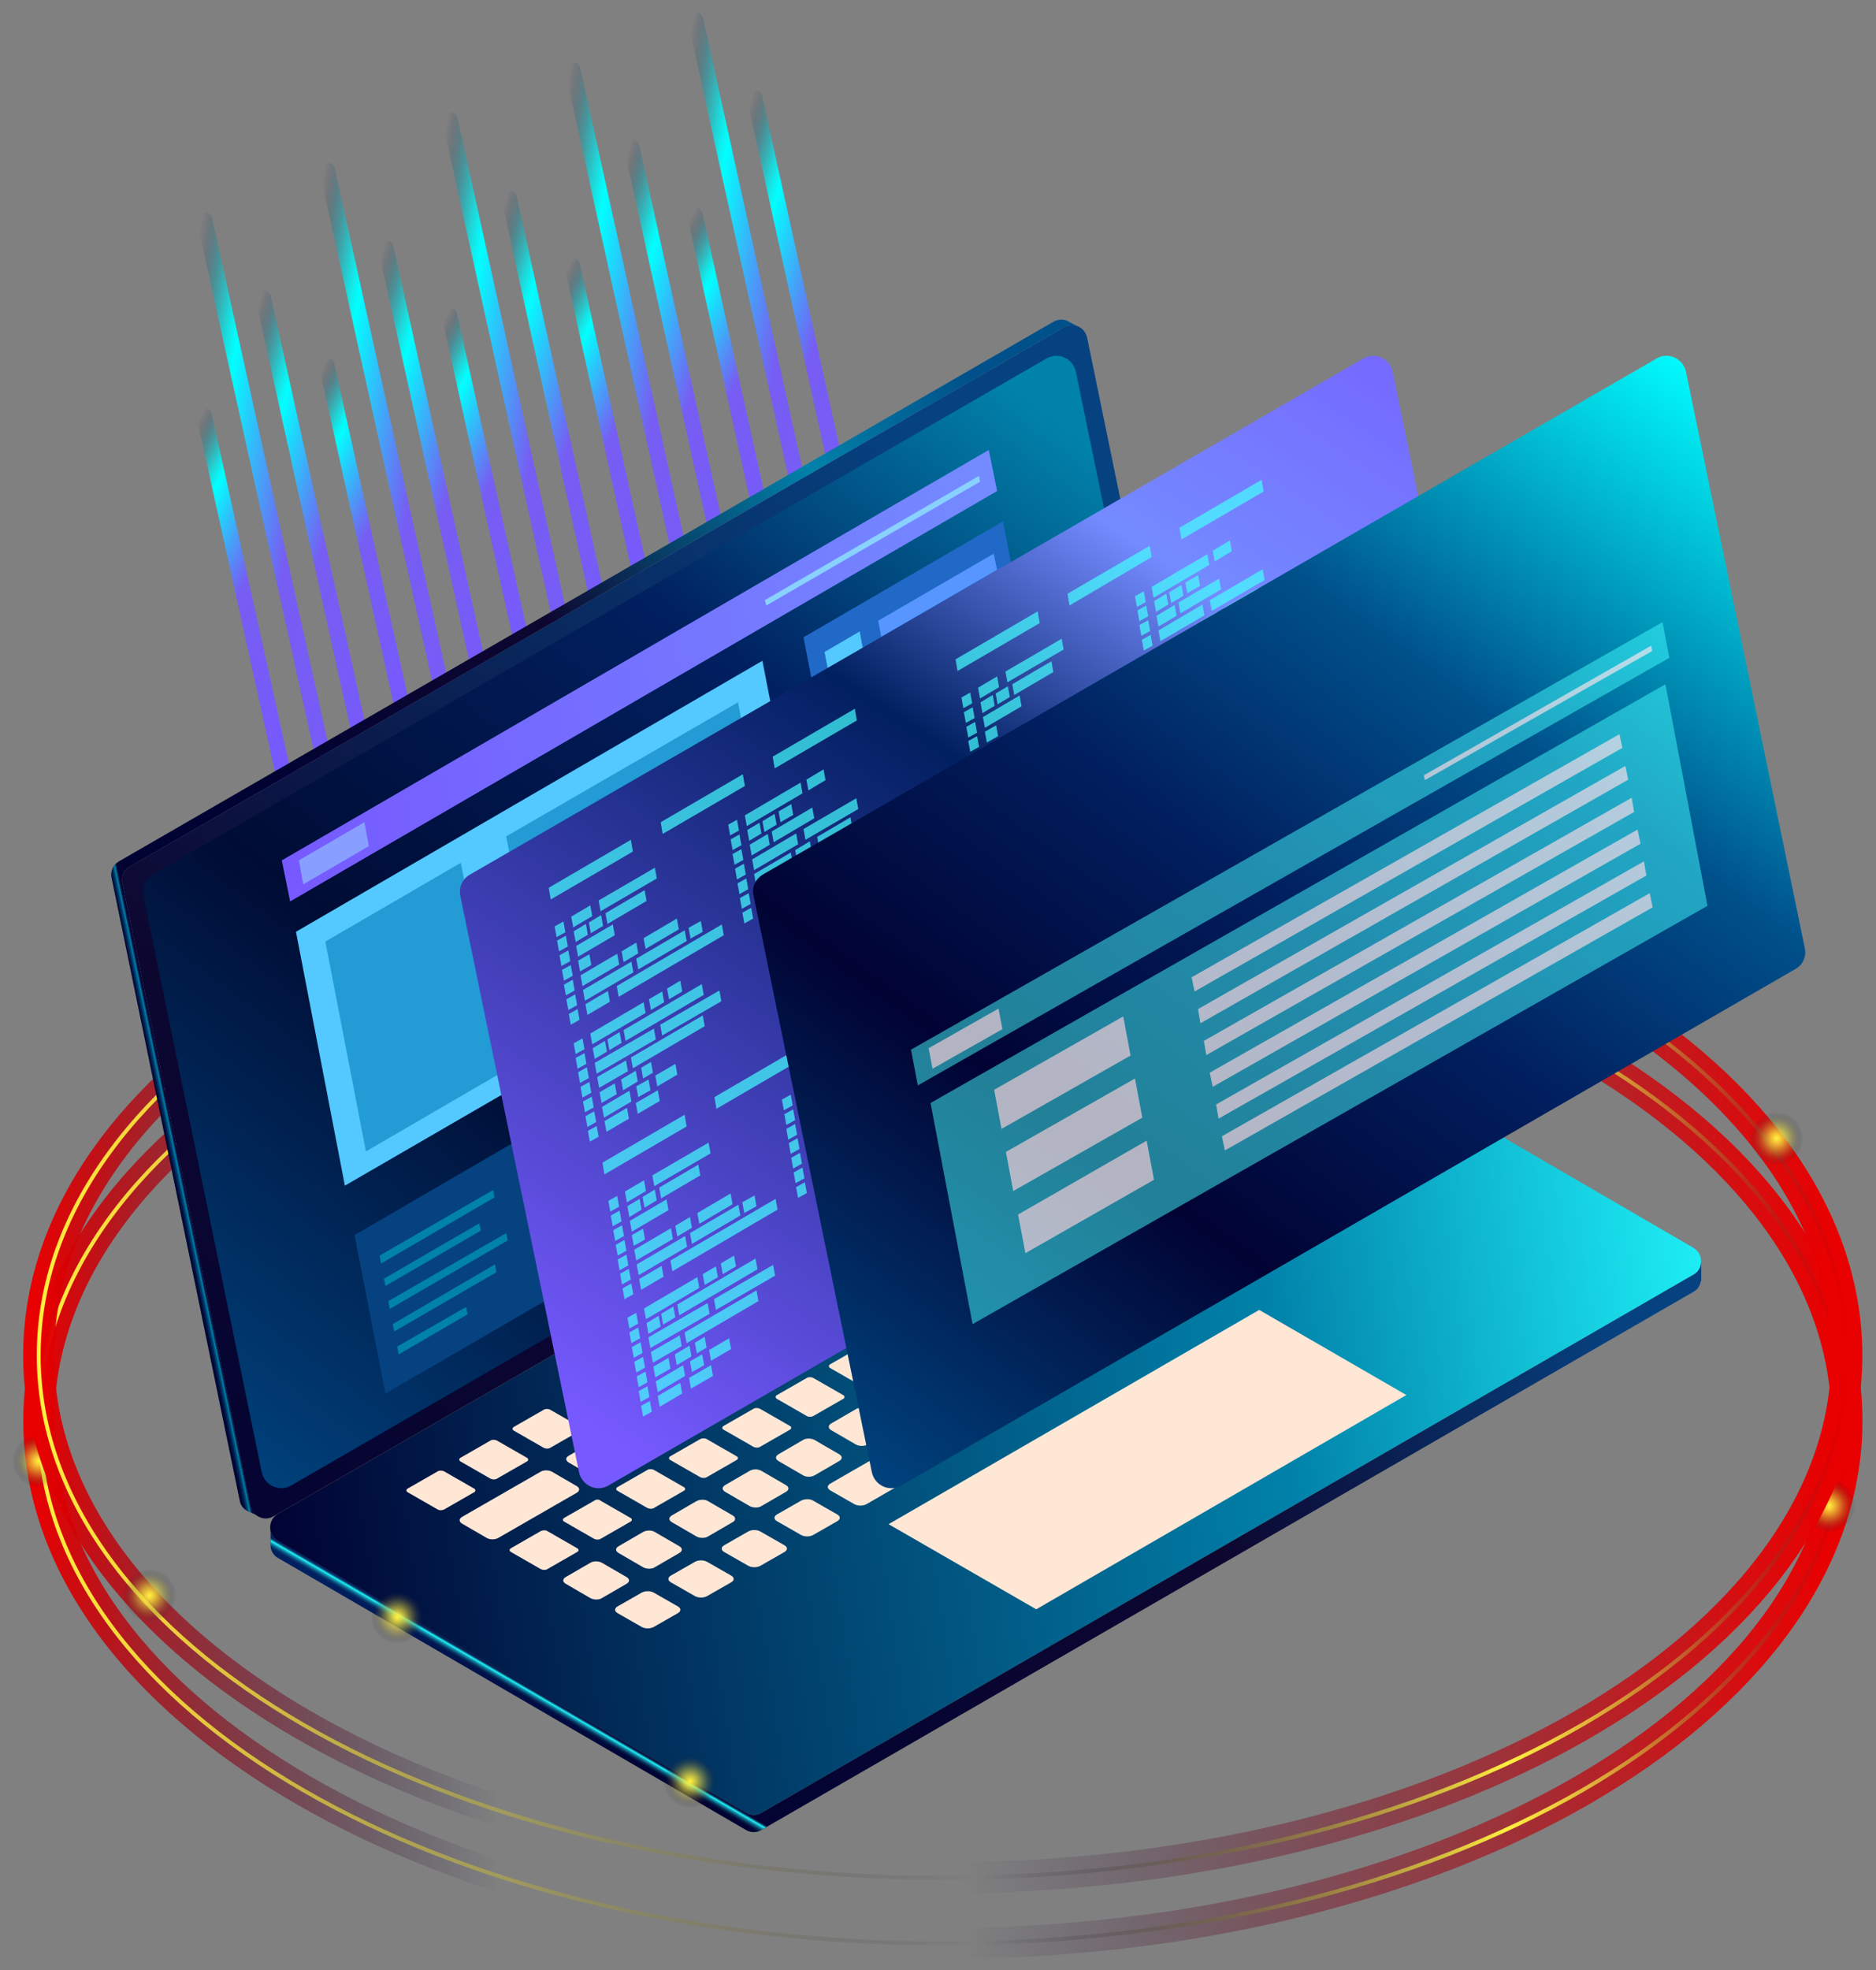 <svg width="121" height="127" viewBox="0 0 121 127" fill="none" xmlns="http://www.w3.org/2000/svg">
<rect x="0" y="0" width="121" height="127" fill="#808080" stroke="none"/>
<path d="M13.195 14.185L23.697 61.742" stroke="url(#paint0_linear_2924_2031)" stroke-miterlimit="10" stroke-linecap="round" stroke-linejoin="round"/>
<path d="M16.977 19.199L24.64 53.857" stroke="url(#paint1_linear_2924_2031)" stroke-miterlimit="10" stroke-linecap="round" stroke-linejoin="round"/>
<path d="M13.164 26.768L18.305 50.041" stroke="url(#paint2_linear_2924_2031)" stroke-miterlimit="10" stroke-linecap="round" stroke-linejoin="round"/>
<path d="M21.105 10.969L31.607 58.525" stroke="url(#paint3_linear_2924_2031)" stroke-miterlimit="10" stroke-linecap="round" stroke-linejoin="round"/>
<path d="M24.887 15.983L32.55 50.641" stroke="url(#paint4_linear_2924_2031)" stroke-miterlimit="10" stroke-linecap="round" stroke-linejoin="round"/>
<path d="M21.074 23.551L26.215 46.825" stroke="url(#paint5_linear_2924_2031)" stroke-miterlimit="10" stroke-linecap="round" stroke-linejoin="round"/>
<path d="M29.023 7.72L39.525 55.308" stroke="url(#paint6_linear_2924_2031)" stroke-miterlimit="10" stroke-linecap="round" stroke-linejoin="round"/>
<path d="M32.836 12.766L40.468 47.392" stroke="url(#paint7_linear_2924_2031)" stroke-miterlimit="10" stroke-linecap="round" stroke-linejoin="round"/>
<path d="M28.992 20.335L34.133 43.608" stroke="url(#paint8_linear_2924_2031)" stroke-miterlimit="10" stroke-linecap="round" stroke-linejoin="round"/>
<path d="M36.941 4.504L47.443 52.092" stroke="url(#paint9_linear_2924_2031)" stroke-miterlimit="10" stroke-linecap="round" stroke-linejoin="round"/>
<path d="M40.754 9.518L48.386 44.176" stroke="url(#paint10_linear_2924_2031)" stroke-miterlimit="10" stroke-linecap="round" stroke-linejoin="round"/>
<path d="M36.91 17.118L42.05 40.392" stroke="url(#paint11_linear_2924_2031)" stroke-miterlimit="10" stroke-linecap="round" stroke-linejoin="round"/>
<path d="M44.859 1.287L55.361 48.875" stroke="url(#paint12_linear_2924_2031)" stroke-miterlimit="10" stroke-linecap="round" stroke-linejoin="round"/>
<path d="M48.672 6.301L56.304 40.959" stroke="url(#paint13_linear_2924_2031)" stroke-miterlimit="10" stroke-linecap="round" stroke-linejoin="round"/>
<path d="M44.828 13.87L49.968 37.143" stroke="url(#paint14_linear_2924_2031)" stroke-miterlimit="10" stroke-linecap="round" stroke-linejoin="round"/>
<path d="M60.814 125.287C93.018 125.287 119.125 110.208 119.125 91.606C119.125 73.005 93.018 57.926 60.814 57.926C28.61 57.926 2.504 73.005 2.504 91.606C2.504 110.208 28.61 125.287 60.814 125.287Z" stroke="url(#paint15_linear_2924_2031)" stroke-width="2" stroke-miterlimit="10"/>
<path d="M60.814 125.287C93.018 125.287 119.125 110.208 119.125 91.606C119.125 73.005 93.018 57.926 60.814 57.926C28.61 57.926 2.504 73.005 2.504 91.606C2.504 110.208 28.61 125.287 60.814 125.287Z" stroke="url(#paint16_linear_2924_2031)" stroke-width="0.25" stroke-miterlimit="10"/>
<path d="M119.847 97.062C119.847 98.103 118.995 98.954 117.955 98.954C116.914 98.954 116.062 98.103 116.062 97.062C116.062 96.021 116.914 95.17 117.955 95.17C118.995 95.201 119.847 96.021 119.847 97.062Z" fill="url(#paint17_radial_2924_2031)"/>
<path d="M4.394 94.192C4.394 95.233 3.542 96.085 2.502 96.085C1.461 96.085 0.609 95.233 0.609 94.192C0.609 93.152 1.461 92.3 2.502 92.3C3.542 92.3 4.394 93.152 4.394 94.192Z" fill="url(#paint18_radial_2924_2031)"/>
<path d="M60.806 121.061C93.01 121.061 119.117 105.982 119.117 87.38C119.117 68.779 93.01 53.7 60.806 53.7C28.602 53.7 2.496 68.779 2.496 87.38C2.496 105.982 28.602 121.061 60.806 121.061Z" stroke="url(#paint19_linear_2924_2031)" stroke-width="2" stroke-miterlimit="10"/>
<path d="M60.806 121.061C93.01 121.061 119.117 105.982 119.117 87.38C119.117 68.779 93.01 53.7 60.806 53.7C28.602 53.7 2.496 68.779 2.496 87.38C2.496 105.982 28.602 121.061 60.806 121.061Z" stroke="url(#paint20_linear_2924_2031)" stroke-width="0.25" stroke-miterlimit="10"/>
<path d="M116.499 73.379C116.499 74.419 115.648 75.271 114.607 75.271C113.566 75.271 112.715 74.419 112.715 73.379C112.715 72.338 113.566 71.486 114.607 71.486C115.648 71.518 116.499 72.338 116.499 73.379Z" fill="url(#paint21_radial_2924_2031)"/>
<path d="M11.515 102.865C11.515 103.905 10.663 104.757 9.623 104.757C8.582 104.757 7.73 103.905 7.73 102.865C7.73 101.824 8.582 100.972 9.623 100.972C10.695 100.972 11.515 101.824 11.515 102.865Z" fill="url(#paint22_radial_2924_2031)"/>
<path d="M109.22 82.177L49.112 116.867C48.796 117.056 48.418 117.056 48.102 116.867L17.922 99.333C17.26 98.954 17.26 97.977 17.922 97.598L78.03 62.908C78.346 62.719 78.724 62.719 79.04 62.908L109.22 80.443C109.882 80.821 109.882 81.799 109.22 82.177Z" fill="url(#paint23_linear_2924_2031)"/>
<path d="M109.728 81.325C109.728 81.672 109.57 81.988 109.223 82.177L49.115 116.867C48.8 117.056 48.422 117.056 48.106 116.867L17.926 99.333C17.642 99.175 17.485 98.891 17.453 98.607V99.522C17.453 99.553 17.453 99.585 17.453 99.648V99.711C17.485 99.995 17.642 100.279 17.926 100.436L48.106 117.97C48.422 118.16 48.8 118.16 49.115 117.97L109.223 83.281C109.507 83.123 109.665 82.871 109.696 82.587H109.728V81.325Z" fill="url(#paint24_linear_2924_2031)"/>
<path d="M109.728 81.325C109.728 81.672 109.57 81.988 109.223 82.177L49.115 116.867C48.8 117.056 48.422 117.056 48.106 116.867L17.926 99.333C17.642 99.175 17.485 98.891 17.453 98.607V99.522C17.453 99.553 17.453 99.585 17.453 99.648V99.711C17.485 99.995 17.642 100.279 17.926 100.436L48.106 117.97C48.422 118.16 48.8 118.16 49.115 117.97L109.223 83.281C109.507 83.123 109.665 82.871 109.696 82.587H109.728V81.325Z" fill="url(#paint25_linear_2924_2031)"/>
<path d="M49.268 89.273L50.845 88.358C51.065 88.232 51.065 88.043 50.845 87.917L49.268 87.002C49.047 86.876 48.732 86.876 48.511 87.002L46.934 87.917C46.713 88.043 46.713 88.232 46.934 88.358L48.511 89.273C48.732 89.367 49.078 89.367 49.268 89.273ZM45.767 87.412L47.691 86.308C47.817 86.245 47.817 86.119 47.691 86.056L45.767 84.952C45.641 84.889 45.452 84.889 45.357 84.952L43.434 86.056C43.307 86.119 43.307 86.245 43.434 86.308L45.357 87.412C45.452 87.507 45.641 87.507 45.767 87.412ZM52.453 91.291L54.377 90.187C54.503 90.124 54.503 89.998 54.377 89.935L52.453 88.831C52.327 88.768 52.138 88.768 52.043 88.831L50.119 89.935C49.993 89.998 49.993 90.124 50.119 90.187L52.043 91.291C52.138 91.354 52.327 91.354 52.453 91.291ZM55.953 93.12L57.53 92.206C57.751 92.079 57.751 91.89 57.53 91.764L55.953 90.85C55.733 90.723 55.386 90.723 55.197 90.85L53.62 91.764C53.399 91.89 53.399 92.079 53.62 92.206L55.197 93.12C55.417 93.246 55.764 93.246 55.953 93.12ZM52.705 87.286L54.282 86.371C54.503 86.245 54.503 86.056 54.282 85.93L52.705 85.015C52.484 84.889 52.169 84.889 51.948 85.015L50.371 85.93C50.151 86.056 50.151 86.245 50.371 86.371L51.948 87.286C52.169 87.412 52.484 87.412 52.705 87.286ZM55.89 89.304L57.814 88.201C57.94 88.137 57.94 88.011 57.814 87.948L55.89 86.844C55.764 86.781 55.575 86.781 55.48 86.844L53.557 87.948C53.431 88.011 53.431 88.137 53.557 88.201L55.48 89.304C55.575 89.367 55.764 89.367 55.89 89.304ZM59.391 91.133L60.968 90.219C61.188 90.093 61.188 89.903 60.968 89.777L59.391 88.863C59.17 88.737 58.823 88.737 58.634 88.863L57.057 89.777C56.836 89.903 56.836 90.093 57.057 90.219L58.634 91.133C58.823 91.26 59.17 91.26 59.391 91.133ZM52.547 95.107L54.124 94.192C54.345 94.066 54.345 93.877 54.124 93.751L52.547 92.836C52.327 92.71 51.98 92.71 51.791 92.836L50.214 93.751C49.993 93.877 49.993 94.066 50.214 94.192L51.791 95.107C51.98 95.233 52.327 95.233 52.547 95.107ZM32.049 95.328L33.973 94.224C34.099 94.161 34.099 94.035 33.973 93.972L32.049 92.868C31.923 92.805 31.734 92.805 31.639 92.868L29.715 93.972C29.589 94.035 29.589 94.161 29.715 94.224L31.639 95.328C31.765 95.391 31.954 95.391 32.049 95.328ZM42.33 89.399L44.254 88.295C44.38 88.232 44.38 88.106 44.254 88.043L42.33 86.939C42.204 86.876 42.014 86.876 41.92 86.939L39.996 88.043C39.87 88.106 39.87 88.232 39.996 88.295L41.92 89.399C42.046 89.462 42.235 89.462 42.33 89.399ZM41.384 102.676L39.838 103.559C39.618 103.685 39.618 103.874 39.838 104L41.384 104.883C41.605 105.009 41.951 105.009 42.172 104.883L43.717 104C43.938 103.874 43.938 103.685 43.717 103.559L42.172 102.676C41.951 102.549 41.605 102.549 41.384 102.676ZM28.643 97.314L30.567 96.211C30.693 96.148 30.693 96.022 30.567 95.958L28.643 94.855C28.517 94.792 28.328 94.792 28.233 94.855L26.309 95.958C26.183 96.022 26.183 96.148 26.309 96.211L28.233 97.314C28.328 97.377 28.517 97.377 28.643 97.314ZM45.862 91.228L47.439 90.313C47.659 90.187 47.659 89.998 47.439 89.872L45.862 88.957C45.641 88.831 45.326 88.831 45.105 88.957L43.528 89.872C43.307 89.998 43.307 90.187 43.528 90.313L45.105 91.228C45.294 91.354 45.641 91.354 45.862 91.228ZM49.205 85.457L51.128 84.353C51.255 84.29 51.255 84.164 51.128 84.101L49.205 82.997C49.078 82.934 48.889 82.934 48.795 82.997L46.871 84.101C46.745 84.164 46.745 84.29 46.871 84.353L48.795 85.457C48.889 85.52 49.078 85.52 49.205 85.457ZM49.016 93.278L50.939 92.174C51.065 92.111 51.065 91.985 50.939 91.922L49.016 90.818C48.889 90.755 48.7 90.755 48.605 90.818L46.682 91.922C46.556 91.985 46.556 92.111 46.682 92.174L48.605 93.278C48.732 93.341 48.921 93.341 49.016 93.278ZM69.672 85.205L71.248 84.29C71.469 84.164 71.469 83.975 71.248 83.849L69.672 82.934C69.451 82.808 69.104 82.808 68.915 82.934L67.338 83.849C67.117 83.975 67.117 84.164 67.338 84.29L68.915 85.205C69.104 85.331 69.451 85.331 69.672 85.205ZM62.986 81.357L64.563 80.443C64.784 80.317 64.784 80.127 64.563 80.001L62.986 79.087C62.765 78.96 62.45 78.96 62.229 79.087L60.652 80.001C60.431 80.127 60.431 80.317 60.652 80.443L62.229 81.357C62.45 81.483 62.765 81.483 62.986 81.357ZM66.171 83.376L68.095 82.272C68.221 82.209 68.221 82.082 68.095 82.019L66.171 80.916C66.045 80.853 65.856 80.853 65.761 80.916L63.837 82.019C63.711 82.082 63.711 82.209 63.837 82.272L65.761 83.376C65.856 83.439 66.045 83.439 66.171 83.376ZM59.486 79.528L61.409 78.424C61.535 78.361 61.535 78.235 61.409 78.172L59.486 77.068C59.359 77.005 59.17 77.005 59.075 77.068L57.152 78.172C57.026 78.235 57.026 78.361 57.152 78.424L59.075 79.528C59.17 79.591 59.359 79.591 59.486 79.528ZM73.267 75.428L74.844 74.514C75.064 74.388 75.064 74.198 74.844 74.072L73.267 73.158C73.046 73.032 72.731 73.032 72.51 73.158L70.933 74.072C70.712 74.198 70.712 74.388 70.933 74.514L72.51 75.428C72.731 75.555 73.046 75.555 73.267 75.428ZM76.452 77.447L78.376 76.343C78.502 76.28 78.502 76.154 78.376 76.091L76.452 74.987C76.326 74.924 76.136 74.924 76.042 74.987L74.118 76.091C73.992 76.154 73.992 76.28 74.118 76.343L76.042 77.447C76.136 77.541 76.326 77.541 76.452 77.447ZM69.766 73.599L71.69 72.496C71.816 72.432 71.816 72.306 71.69 72.243L69.766 71.139C69.64 71.076 69.451 71.076 69.356 71.139L67.433 72.243C67.306 72.306 67.306 72.432 67.433 72.496L69.356 73.599C69.451 73.662 69.64 73.662 69.766 73.599ZM38.072 100.752L36.496 101.666C36.275 101.793 36.275 101.982 36.496 102.108L38.072 103.022C38.293 103.149 38.64 103.149 38.829 103.022L40.406 102.108C40.627 101.982 40.627 101.793 40.406 101.666L38.829 100.752C38.608 100.626 38.262 100.626 38.072 100.752ZM59.296 87.349L61.22 86.245C61.346 86.182 61.346 86.056 61.22 85.993L59.296 84.889C59.17 84.826 58.981 84.826 58.886 84.889L56.963 85.993C56.836 86.056 56.836 86.182 56.963 86.245L58.886 87.349C59.012 87.412 59.202 87.412 59.296 87.349ZM56.143 85.299L57.719 84.385C57.94 84.258 57.94 84.069 57.719 83.943L56.143 83.029C55.922 82.902 55.606 82.902 55.386 83.029L53.809 83.943C53.588 84.069 53.588 84.258 53.809 84.385L55.386 85.299C55.575 85.425 55.922 85.425 56.143 85.299ZM62.828 89.178L64.405 88.264C64.626 88.137 64.626 87.948 64.405 87.822L62.828 86.907C62.608 86.781 62.261 86.781 62.071 86.907L60.495 87.822C60.274 87.948 60.274 88.137 60.495 88.264L62.071 89.178C62.261 89.304 62.608 89.304 62.828 89.178ZM52.611 83.47L54.534 82.366C54.66 82.303 54.66 82.177 54.534 82.114L52.611 81.01C52.484 80.947 52.295 80.947 52.201 81.01L50.277 82.114C50.151 82.177 50.151 82.303 50.277 82.366L52.201 83.47C52.327 83.533 52.516 83.533 52.611 83.47ZM62.734 85.362L64.657 84.258C64.784 84.195 64.784 84.069 64.657 84.006L62.734 82.902C62.608 82.839 62.418 82.839 62.324 82.902L60.4 84.006C60.274 84.069 60.274 84.195 60.4 84.258L62.324 85.362C62.418 85.425 62.608 85.425 62.734 85.362ZM66.234 87.191L67.811 86.277C68.032 86.151 68.032 85.961 67.811 85.835L66.234 84.921C66.013 84.795 65.666 84.795 65.477 84.921L63.901 85.835C63.68 85.961 63.68 86.151 63.901 86.277L65.477 87.191C65.698 87.317 66.045 87.317 66.234 87.191ZM59.548 83.344L61.125 82.429C61.346 82.303 61.346 82.114 61.125 81.988L59.548 81.073C59.328 80.947 59.012 80.947 58.792 81.073L57.215 81.988C56.994 82.114 56.994 82.303 57.215 82.429L58.792 83.344C59.012 83.47 59.359 83.47 59.548 83.344ZM56.048 81.483L57.972 80.38C58.098 80.317 58.098 80.19 57.972 80.127L56.048 79.023C55.922 78.96 55.733 78.96 55.638 79.023L53.714 80.127C53.588 80.19 53.588 80.317 53.714 80.38L55.638 81.483C55.733 81.578 55.922 81.578 56.048 81.483ZM62.481 75.082L60.558 76.185C60.431 76.248 60.431 76.374 60.558 76.438L62.481 77.541C62.608 77.604 62.797 77.604 62.891 77.541L64.815 76.438C64.941 76.374 64.941 76.248 64.815 76.185L62.891 75.082C62.797 75.018 62.608 75.018 62.481 75.082ZM72.605 76.974L70.681 78.077C70.555 78.141 70.555 78.267 70.681 78.33L72.605 79.433C72.731 79.496 72.92 79.496 73.014 79.433L74.938 78.33C75.064 78.267 75.064 78.141 74.938 78.077L73.014 76.974C72.888 76.911 72.699 76.911 72.605 76.974ZM75.758 78.992L74.181 79.906C73.96 80.033 73.96 80.222 74.181 80.348L75.758 81.263C75.979 81.389 76.326 81.389 76.515 81.263L78.092 80.348C78.312 80.222 78.312 80.033 78.092 79.906L76.515 78.992C76.326 78.897 75.979 78.897 75.758 78.992ZM69.104 75.145L67.527 76.059C67.306 76.185 67.306 76.374 67.527 76.501L69.104 77.415C69.325 77.541 69.64 77.541 69.861 77.415L71.438 76.501C71.658 76.374 71.658 76.185 71.438 76.059L69.861 75.145C69.64 75.018 69.293 75.018 69.104 75.145ZM65.666 77.1L64.09 78.014C63.869 78.141 63.869 78.33 64.09 78.456L65.666 79.37C65.887 79.496 66.203 79.496 66.423 79.37L68 78.456C68.221 78.33 68.221 78.141 68 78.014L66.423 77.1C66.203 77.005 65.856 77.005 65.666 77.1ZM79.101 80.947L77.556 81.83C77.335 81.956 77.335 82.146 77.556 82.272L79.101 83.155C79.322 83.281 79.669 83.281 79.889 83.155L81.435 82.272C81.655 82.146 81.655 81.956 81.435 81.83L79.889 80.947C79.669 80.821 79.322 80.821 79.101 80.947ZM69.167 78.96L67.243 80.064C67.117 80.127 67.117 80.253 67.243 80.317L69.167 81.42C69.293 81.483 69.482 81.483 69.577 81.42L71.501 80.317C71.627 80.253 71.627 80.127 71.501 80.064L69.577 78.96C69.482 78.897 69.293 78.897 69.167 78.96ZM65.919 73.126L63.995 74.23C63.869 74.293 63.869 74.419 63.995 74.482L65.919 75.586C66.045 75.649 66.234 75.649 66.329 75.586L68.252 74.482C68.379 74.419 68.379 74.293 68.252 74.23L66.329 73.126C66.234 73.032 66.045 73.032 65.919 73.126ZM82.507 78.96L80.962 79.843C80.741 79.97 80.741 80.159 80.962 80.285L82.507 81.168C82.728 81.294 83.075 81.294 83.295 81.168L84.841 80.285C85.061 80.159 85.061 79.97 84.841 79.843L83.295 78.96C83.106 78.834 82.728 78.834 82.507 78.96ZM34.887 98.702L32.964 99.806C32.837 99.869 32.837 99.995 32.964 100.058L34.887 101.162C35.013 101.225 35.203 101.225 35.297 101.162L37.221 100.058C37.347 99.995 37.347 99.869 37.221 99.806L35.297 98.702C35.203 98.639 35.013 98.639 34.887 98.702ZM76.2 67.198L70.775 70.32C70.649 70.383 70.649 70.509 70.775 70.572L72.699 71.676C72.825 71.739 73.014 71.739 73.109 71.676L78.533 68.553C78.659 68.49 78.659 68.364 78.533 68.301L76.61 67.198C76.515 67.134 76.326 67.134 76.2 67.198ZM81.781 74.388C81.908 74.325 81.908 74.198 81.781 74.135L79.858 73.032C79.732 72.969 79.542 72.969 79.448 73.032L77.524 74.135C77.398 74.198 77.398 74.325 77.524 74.388L79.448 75.492C79.574 75.555 79.763 75.555 79.858 75.492L81.781 74.388ZM85.944 77.005L84.399 77.888C84.178 78.014 84.178 78.204 84.399 78.33L85.944 79.213C86.165 79.339 86.512 79.339 86.733 79.213L88.278 78.33C88.499 78.204 88.499 78.014 88.278 77.888L86.733 77.005C86.512 76.879 86.165 76.879 85.944 77.005ZM72.321 80.979L70.744 81.893C70.523 82.019 70.523 82.209 70.744 82.335L72.321 83.249C72.541 83.376 72.888 83.376 73.078 83.249L74.654 82.335C74.875 82.209 74.875 82.019 74.654 81.893L73.078 80.979C72.888 80.853 72.541 80.853 72.321 80.979ZM86.039 73.095L77.682 77.92C77.461 78.046 77.461 78.235 77.682 78.361L79.259 79.276C79.479 79.402 79.826 79.402 80.016 79.276L88.373 74.451C88.593 74.325 88.593 74.135 88.373 74.009L86.796 73.095C86.606 72.969 86.26 72.969 86.039 73.095ZM89.382 75.018L87.836 75.901C87.616 76.028 87.616 76.217 87.836 76.343L89.382 77.226C89.603 77.352 89.949 77.352 90.17 77.226L91.715 76.343C91.936 76.217 91.936 76.028 91.715 75.901L90.17 75.018C89.949 74.892 89.603 74.892 89.382 75.018ZM78.943 69.468L74.781 71.865C74.339 72.117 74.339 72.527 74.781 72.811L75.506 73.221C75.947 73.473 76.673 73.473 77.114 73.221L78.912 72.18C79.353 71.928 80.079 71.928 80.52 72.18L82.254 73.189C82.696 73.442 83.421 73.442 83.863 73.189L84.588 72.779C85.03 72.527 85.03 72.117 84.588 71.833L80.52 69.468C80.11 69.216 79.385 69.216 78.943 69.468ZM48.259 98.734L46.713 99.617C46.493 99.743 46.493 99.932 46.713 100.058L48.259 100.941C48.479 101.067 48.826 101.067 49.047 100.941L50.592 100.058C50.813 99.932 50.813 99.743 50.592 99.617L49.047 98.734C48.826 98.607 48.479 98.607 48.259 98.734ZM75.632 82.934L53.557 95.643C53.336 95.769 53.336 95.958 53.557 96.085L55.102 96.968C55.323 97.094 55.67 97.094 55.89 96.968L77.966 84.258C78.186 84.132 78.186 83.943 77.966 83.817L76.42 82.934C76.2 82.808 75.853 82.808 75.632 82.934ZM44.916 96.778L43.339 97.693C43.118 97.819 43.118 98.008 43.339 98.134L44.916 99.049C45.136 99.175 45.483 99.175 45.673 99.049L47.249 98.134C47.47 98.008 47.47 97.819 47.249 97.693L45.673 96.778C45.483 96.652 45.136 96.652 44.916 96.778ZM41.762 94.76L39.838 95.864C39.712 95.927 39.712 96.053 39.838 96.116L41.762 97.22C41.888 97.283 42.078 97.283 42.172 97.22L44.096 96.116C44.222 96.053 44.222 95.927 44.096 95.864L42.172 94.76C42.046 94.697 41.857 94.697 41.762 94.76ZM38.325 96.747L36.401 97.851C36.275 97.914 36.275 98.04 36.401 98.103L38.325 99.207C38.451 99.27 38.64 99.27 38.735 99.207L40.658 98.103C40.785 98.04 40.785 97.914 40.658 97.851L38.735 96.747C38.64 96.652 38.451 96.652 38.325 96.747ZM44.821 100.689L43.276 101.572C43.055 101.698 43.055 101.887 43.276 102.013L44.821 102.896C45.042 103.022 45.389 103.022 45.61 102.896L47.155 102.013C47.376 101.887 47.376 101.698 47.155 101.572L45.61 100.689C45.389 100.563 45.042 100.563 44.821 100.689ZM41.478 98.765L39.901 99.68C39.681 99.806 39.681 99.995 39.901 100.121L41.478 101.036C41.699 101.162 42.046 101.162 42.235 101.036L43.812 100.121C44.033 99.995 44.033 99.806 43.812 99.68L42.235 98.765C42.046 98.639 41.699 98.639 41.478 98.765ZM34.856 94.886L29.81 97.787C29.589 97.914 29.589 98.103 29.81 98.229L31.387 99.144C31.608 99.27 31.923 99.27 32.144 99.144L37.189 96.242C37.41 96.116 37.41 95.927 37.189 95.801L35.613 94.886C35.392 94.76 35.045 94.76 34.856 94.886ZM41.667 90.944L40.091 91.859C39.87 91.985 39.87 92.174 40.091 92.3L41.667 93.215C41.888 93.341 42.204 93.341 42.424 93.215L44.001 92.3C44.222 92.174 44.222 91.985 44.001 91.859L42.424 90.944C42.204 90.818 41.888 90.818 41.667 90.944ZM45.168 92.773L43.244 93.877C43.118 93.94 43.118 94.066 43.244 94.129L45.168 95.233C45.294 95.296 45.483 95.296 45.578 95.233L47.502 94.129C47.628 94.066 47.628 93.94 47.502 93.877L45.578 92.773C45.483 92.71 45.294 92.71 45.168 92.773ZM38.482 88.926L36.559 90.03C36.432 90.093 36.432 90.219 36.559 90.282L38.482 91.386C38.608 91.449 38.798 91.449 38.892 91.386L40.816 90.282C40.942 90.219 40.942 90.093 40.816 90.03L38.892 88.926C38.798 88.863 38.608 88.863 38.482 88.926ZM35.077 90.881L33.153 91.985C33.027 92.048 33.027 92.174 33.153 92.237L35.077 93.341C35.203 93.404 35.392 93.404 35.486 93.341L37.41 92.237C37.536 92.174 37.536 92.048 37.41 91.985L35.486 90.881C35.392 90.818 35.171 90.818 35.077 90.881ZM48.353 94.823L46.776 95.738C46.556 95.864 46.556 96.053 46.776 96.179L48.353 97.094C48.574 97.22 48.921 97.22 49.11 97.094L50.687 96.179C50.908 96.053 50.908 95.864 50.687 95.738L49.11 94.823C48.889 94.697 48.574 94.697 48.353 94.823ZM38.262 92.931L36.685 93.846C36.464 93.972 36.464 94.161 36.685 94.287L38.262 95.201C38.482 95.328 38.798 95.328 39.019 95.201L40.595 94.287C40.816 94.161 40.816 93.972 40.595 93.846L39.019 92.931C38.798 92.805 38.451 92.805 38.262 92.931ZM51.664 96.747L50.119 97.63C49.898 97.756 49.898 97.945 50.119 98.071L51.664 98.954C51.885 99.081 52.232 99.081 52.453 98.954L53.998 98.071C54.219 97.945 54.219 97.756 53.998 97.63L52.453 96.747C52.264 96.621 51.885 96.621 51.664 96.747Z" fill="#FFE7D6"/>
<path d="M90.709 89.935L66.836 103.748L57.312 98.26L81.217 84.448L90.709 89.935Z" fill="#FFE7D6"/>
<path d="M77.905 62.971L17.64 97.756C17.041 98.103 16.315 97.756 16.158 97.094L7.895 56.948C7.801 56.538 7.99 56.097 8.368 55.876L68.634 21.091C69.233 20.745 69.958 21.091 70.116 21.754L78.378 61.899C78.473 62.341 78.284 62.751 77.905 62.971Z" fill="url(#paint26_linear_2924_2031)"/>
<path d="M9.85 56.38L67.498 23.11C68.255 22.668 69.201 23.11 69.391 23.961L77.054 61.111C77.18 61.647 76.928 62.215 76.455 62.467L18.775 95.769C18.018 96.211 17.072 95.769 16.883 94.918L9.251 57.736C9.125 57.2 9.377 56.664 9.85 56.38Z" fill="url(#paint27_linear_2924_2031)"/>
<path d="M64.313 31.656L18.712 58.115L18.176 55.466L63.777 29.007L64.313 31.656Z" fill="url(#paint28_linear_2924_2031)"/>
<path d="M52.361 58.998L22.244 76.437L19.09 60.07L49.175 42.599L52.361 58.998Z" fill="#54C9FF"/>
<path d="M55.009 57.453L67.845 50.01L64.691 33.611L51.824 41.085L55.009 57.453Z" fill="#2069C7"/>
<path d="M44.757 78.298L24.858 89.84L22.871 79.623L42.77 68.049L44.757 78.298Z" fill="#064280"/>
<path d="M70.367 63.508L46.936 77.1L44.949 66.85L68.381 53.258L70.367 63.508Z" fill="#529DFA"/>
<path d="M31.801 76.721L24.484 80.947L24.579 81.452L31.895 77.194L31.801 76.721Z" fill="#0182AA"/>
<path d="M30.915 78.866L24.766 82.429L24.86 82.902L31.01 79.339L30.915 78.866Z" fill="#0182AA"/>
<path d="M32.647 79.496L25.047 83.88L25.142 84.384L32.742 79.969L32.647 79.496Z" fill="#0182AA"/>
<path d="M31.923 81.515L25.332 85.362L25.427 85.835L32.018 82.019L31.923 81.515Z" fill="#0182AA"/>
<path d="M30.064 84.258L25.617 86.813L25.712 87.317L30.158 84.731L30.064 84.258Z" fill="#0182AA"/>
<path d="M42.14 70.73L33.594 75.681L33.688 76.154L42.235 71.203L42.14 70.73Z" fill="#0182AA"/>
<path d="M40.88 73.063L33.879 77.131L33.974 77.636L40.974 73.568L40.88 73.063Z" fill="#0182AA"/>
<path d="M38.575 76.028L34.16 78.614L34.255 79.087L38.701 76.532L38.575 76.028Z" fill="#0182AA"/>
<path d="M42.995 75.113L34.449 80.064L34.544 80.569L43.09 75.617L42.995 75.113Z" fill="#0182AA"/>
<path d="M41.574 77.573L34.73 81.546L34.825 82.019L41.668 78.077L41.574 77.573Z" fill="#0182AA"/>
<path d="M69.421 63.161L47.566 75.838L45.895 67.197L67.749 54.52L69.421 63.161Z" stroke="#01FFFF" stroke-width="0.26" stroke-miterlimit="10"/>
<path d="M47.027 73.031L68.882 60.386" stroke="#01FFFF" stroke-width="0.26" stroke-miterlimit="10"/>
<path d="M46.465 70.099L68.319 57.453" stroke="#01FFFF" stroke-width="0.26" stroke-miterlimit="10"/>
<path d="M47.598 74.356L49.08 70.509L51.697 71.707L54.252 62.971L57.658 65.904L59.14 62.498L62.577 66.283L63.587 58.809L65.542 62.908L66.362 58.304L67.592 57.579" stroke="#15FF5F" stroke-width="1.041" stroke-miterlimit="10" stroke-linecap="round" stroke-linejoin="round"/>
<path d="M23.787 54.551L19.561 57.011L19.277 55.466L23.503 53.006L23.787 54.551Z" fill="#889FFF"/>
<path d="M32.337 69.153L23.602 74.23L20.984 60.701L29.72 55.623L32.337 69.153Z" fill="#239BD5"/>
<path d="M48.007 47.361L33.058 56.002L32.648 53.921L47.597 45.28L48.007 47.361Z" fill="#239BD5"/>
<path d="M46.022 52.186L33.691 59.313L33.281 57.232L45.612 50.105L46.022 52.186Z" fill="#239BD5"/>
<path d="M49.268 53.952L34.351 62.625L33.941 60.543L48.889 51.871L49.268 53.952Z" fill="#239BD5"/>
<path d="M45.486 59.849L34.984 65.936L34.574 63.855L45.076 57.768L45.486 59.849Z" fill="#239BD5"/>
<path d="M55.986 43.608L53.747 44.901L53.18 42.032L55.45 40.707L55.986 43.608Z" fill="#54C9FF"/>
<path d="M56.869 48.213L54.63 49.506L54.062 46.636L56.333 45.311L56.869 48.213Z" fill="#54C9FF"/>
<path d="M57.783 52.817L55.513 54.11L54.977 51.24L57.216 49.916L57.783 52.817Z" fill="#54C9FF"/>
<path d="M64.312 36.734L56.838 41.054L56.648 40.013L64.091 35.693L64.312 36.734Z" fill="#5796FF"/>
<path d="M64.753 39.099L57.279 43.419L57.09 42.378L64.564 38.058L64.753 39.099Z" fill="#5796FF"/>
<path d="M65.226 41.432L57.752 45.784L57.531 44.744L65.005 40.392L65.226 41.432Z" fill="#5796FF"/>
<path d="M65.667 43.797L58.193 48.118L58.004 47.077L65.478 42.757L65.667 43.797Z" fill="#5796FF"/>
<path d="M66.144 46.163L58.67 50.483L58.449 49.443L65.923 45.122L66.144 46.163Z" fill="#5796FF"/>
<path d="M66.581 48.496L59.107 52.848L58.918 51.808L66.392 47.456L66.581 48.496Z" fill="#5796FF"/>
<path d="M63.208 31.057L49.427 39.035L49.332 38.689L63.145 30.678L63.208 31.057Z" fill="#89D1FF"/>
<path d="M16.818 97.85L16.85 97.882C16.818 97.85 16.818 97.85 16.818 97.85ZM68.948 20.745C68.664 20.555 68.285 20.555 67.939 20.745L7.673 55.529C7.295 55.75 7.105 56.16 7.2 56.601L15.462 96.747C15.525 97.125 15.809 97.377 16.125 97.472L16.566 97.693C16.377 97.567 16.219 97.346 16.156 97.062L7.894 56.948C7.799 56.538 7.988 56.097 8.367 55.876L68.632 21.092C68.916 20.934 69.2 20.934 69.484 21.029L68.948 20.745Z" fill="url(#paint29_linear_2924_2031)"/>
<path d="M16.818 97.85L16.85 97.882C16.818 97.85 16.818 97.85 16.818 97.85ZM68.948 20.745C68.664 20.555 68.285 20.555 67.939 20.745L7.673 55.529C7.295 55.75 7.105 56.16 7.2 56.601L15.462 96.747C15.525 97.125 15.809 97.377 16.125 97.472L16.566 97.693C16.377 97.567 16.219 97.346 16.156 97.062L7.894 56.948C7.799 56.538 7.988 56.097 8.367 55.876L68.632 21.092C68.916 20.934 69.2 20.934 69.484 21.029L68.948 20.745Z" fill="url(#paint30_linear_2924_2031)"/>
<path d="M27.511 104.252C27.511 105.293 26.659 106.144 25.619 106.144C24.578 106.144 23.727 105.293 23.727 104.252C23.727 103.212 24.578 102.36 25.619 102.36C26.659 102.36 27.511 103.212 27.511 104.252Z" fill="url(#paint31_radial_2924_2031)"/>
<path d="M44.509 116.741C45.554 116.741 46.401 115.893 46.401 114.848C46.401 113.803 45.554 112.956 44.509 112.956C43.464 112.956 42.617 113.803 42.617 114.848C42.617 115.893 43.464 116.741 44.509 116.741Z" fill="url(#paint32_radial_2924_2031)"/>
<path d="M30.316 56.38L87.933 23.11C88.689 22.668 89.636 23.11 89.825 23.961L97.488 61.111C97.614 61.647 97.362 62.215 96.889 62.467L39.241 95.769C38.484 96.211 37.538 95.769 37.349 94.918L29.686 57.736C29.591 57.2 29.812 56.664 30.316 56.38Z" fill="url(#paint33_linear_2924_2031)"/>
<path opacity="0.7" d="M36.341 59.408L35.773 59.723L35.899 60.417L36.467 60.102L36.341 59.408ZM37.255 65.053L36.688 65.368L36.814 66.062L37.381 65.747L37.255 65.053ZM37.697 67.891L37.129 68.207L37.255 68.9L37.823 68.585L37.697 67.891ZM37.097 64.107L36.53 64.422L36.656 65.116L37.224 64.801L37.097 64.107ZM36.814 62.215L36.246 62.53L36.372 63.224L36.94 62.908L36.814 62.215ZM36.656 61.269L36.088 61.584L36.215 62.278L36.782 61.962L36.656 61.269ZM36.94 63.161L36.372 63.476L36.498 64.17L37.066 63.855L36.94 63.161ZM37.854 68.806L37.287 69.121L37.413 69.815L37.98 69.499L37.854 68.806ZM37.571 66.945L37.003 67.26L37.129 67.954L37.697 67.639L37.571 66.945ZM40.724 61.994L37.602 63.823L37.728 64.517L40.85 62.688L40.724 61.994ZM39.21 63.886L37.76 64.737L37.886 65.431L39.337 64.58L39.21 63.886ZM41.513 64.611L38.075 66.63L38.201 67.323L41.639 65.305L41.513 64.611ZM39.81 61.489L37.444 62.877L37.571 63.571L39.936 62.183L39.81 61.489ZM38.17 70.698L37.602 71.013L37.728 71.707L38.296 71.392L38.17 70.698ZM38.012 69.752L37.444 70.067L37.571 70.761L38.138 70.446L38.012 69.752ZM38.327 71.644L37.76 71.959L37.886 72.653L38.453 72.338L38.327 71.644ZM37.917 72.905L38.044 73.599L38.611 73.284L38.485 72.59L37.917 72.905ZM36.498 60.322L35.931 60.638L36.057 61.332L36.624 61.016L36.498 60.322ZM44.54 60.512L45.328 60.07L45.202 59.376L44.414 59.818L44.54 60.512ZM40.693 54.141L35.395 57.232L35.521 57.989L40.819 54.898L40.693 54.141ZM37.413 62.625L38.138 62.215L38.012 61.521L37.287 61.931L37.413 62.625ZM53.118 49.6L52.014 50.262L52.14 50.956L53.244 50.294L53.118 49.6ZM39.526 59.597L37.161 60.985L37.287 61.678L39.652 60.291L39.526 59.597ZM52.519 52.754L52.392 52.06L49.775 53.605L49.901 54.299L52.519 52.754ZM55.262 46.447L55.136 45.69L49.838 48.78L49.964 49.537L55.262 46.447ZM51.036 51.839L50.217 52.312L50.343 53.006L51.163 52.533L51.036 51.839ZM49.176 52.943L49.302 53.637L50.09 53.164L49.964 52.47L49.176 52.943ZM40.346 67.103L45.392 64.138L45.265 63.444L40.22 66.409L40.346 67.103ZM41.166 61.458L41.039 60.764L40.093 61.332L40.22 62.025L41.166 61.458ZM36.845 59.093L36.971 59.786L38.201 59.061L38.075 58.367L36.845 59.093ZM43.783 59.913L43.657 59.219L41.513 60.48L41.639 61.174L43.783 59.913ZM38.737 58.746L42.364 56.633L42.238 55.939L38.611 58.052L38.737 58.746ZM44.288 60.669L44.162 59.976L41.039 61.805L41.166 62.498L44.288 60.669ZM38.895 59.692L38.769 58.998L37.98 59.471L38.107 60.165L38.895 59.692ZM41.576 57.39L39.053 58.872L39.179 59.566L41.702 58.083L41.576 57.39ZM37.917 60.259L37.791 59.566L37.003 60.039L37.129 60.732L37.917 60.259ZM48.041 50.672L47.914 49.916L42.616 53.006L42.742 53.763L48.041 50.672ZM48.987 53.038L48.198 53.511L48.324 54.205L49.113 53.731L48.987 53.038ZM49.523 53.763L48.356 54.457L48.482 55.151L49.649 54.457L49.523 53.763ZM51.636 50.452L48.041 52.565L48.167 53.258L51.762 51.145L51.636 50.452ZM51.352 53.731L48.514 55.403L48.64 56.097L51.478 54.425L51.352 53.731ZM48.293 57.579L47.725 57.894L47.851 58.588L48.419 58.273L48.293 57.579ZM48.135 56.633L47.568 56.948L47.694 57.642L48.261 57.327L48.135 56.633ZM47.977 55.687L47.41 56.002L47.536 56.696L48.104 56.38L47.977 55.687ZM47.883 58.84L48.009 59.534L48.577 59.219L48.45 58.525L47.883 58.84ZM52.361 54.93L52.235 54.236L51.289 54.804L51.415 55.497L52.361 54.93ZM48.955 58.209L49.081 58.903L50.532 58.052L50.406 57.358L48.955 58.209ZM50.248 56.412L50.374 57.106L52.708 55.75L52.582 55.056L50.248 56.412ZM52.708 53.952L52.834 54.646L54.978 53.385L54.852 52.691L52.708 53.952ZM53.149 54.709L53.276 55.403L54.064 54.961L53.938 54.267L53.149 54.709ZM51.825 53.448L51.951 54.141L55.357 52.155L55.231 51.461L51.825 53.448ZM47.82 54.741L47.252 55.056L47.378 55.75L47.946 55.434L47.82 54.741ZM50.027 56.57L48.797 57.295L48.923 57.989L50.153 57.264L50.027 56.57ZM50.973 57.043L51.099 57.736L51.919 57.264L51.793 56.57L50.973 57.043ZM51.005 54.961L48.64 56.349L48.766 57.043L51.131 55.655L51.005 54.961ZM42.585 66.062L42.711 66.756L46.527 64.548L46.401 63.855L42.585 66.062ZM41.986 68.459L41.355 68.837L41.481 69.531L42.112 69.153L41.986 68.459ZM40.377 68.364L38.517 69.436L38.643 70.13L40.503 69.058L40.377 68.364ZM41.166 70.729L41.954 70.288L41.828 69.594L41.039 70.036L41.166 70.729ZM40.062 69.594L40.188 70.288L41.134 69.72L41.008 69.026L40.062 69.594ZM39.305 67.702L40.093 67.229L39.967 66.535L39.179 67.008L39.305 67.702ZM43.878 63.224L43.026 63.728L43.152 64.422L44.004 63.918L43.878 63.224ZM39.652 69.846L38.674 70.414L38.8 71.108L39.778 70.54L39.652 69.846ZM42.175 66.314L38.359 68.522L38.485 69.216L42.301 67.008L42.175 66.314ZM39.021 67.103L38.233 67.576L38.359 68.27L39.147 67.796L39.021 67.103ZM38.99 72.275L39.116 72.968L40.566 72.117L40.44 71.423L38.99 72.275ZM47.694 53.794L47.126 54.11L47.252 54.804L47.82 54.488L47.694 53.794ZM40.693 68.175L40.819 68.869L45.455 66.157L45.328 65.463L40.693 68.175ZM42.711 63.918L41.859 64.422L41.986 65.116L42.837 64.611L42.711 63.918ZM47.536 52.848L46.968 53.164L47.094 53.858L47.662 53.542L47.536 52.848ZM39.778 63.571L39.904 64.264L46.684 60.291L46.558 59.597L39.778 63.571ZM42.269 69.342L42.396 70.036L43.688 69.279L43.562 68.585L42.269 69.342ZM38.832 71.36L38.958 72.054L40.724 71.013L40.598 70.319L38.832 71.36ZM41.008 71.108L41.134 71.802L42.553 70.982L42.427 70.288L41.008 71.108Z" fill="#44FFFF"/>
<path opacity="0.7" d="M39.806 77.1L39.238 77.415L39.364 78.109L39.932 77.793L39.806 77.1ZM40.72 82.745L40.152 83.06L40.279 83.754L40.846 83.438L40.72 82.745ZM41.161 85.583L40.594 85.898L40.72 86.592L41.288 86.277L41.161 85.583ZM40.562 81.798L39.995 82.114L40.121 82.808L40.688 82.492L40.562 81.798ZM40.279 79.938L39.711 80.253L39.837 80.947L40.405 80.632L40.279 79.938ZM40.121 78.992L39.553 79.307L39.679 80.001L40.247 79.686L40.121 78.992ZM40.405 80.884L39.837 81.199L39.963 81.893L40.531 81.578L40.405 80.884ZM41.319 86.529L40.752 86.844L40.878 87.538L41.445 87.223L41.319 86.529ZM41.035 84.637L40.468 84.952L40.594 85.646L41.161 85.331L41.035 84.637ZM44.189 79.686L41.067 81.515L41.193 82.208L44.315 80.379L44.189 79.686ZM42.675 81.609L41.225 82.461L41.351 83.154L42.801 82.303L42.675 81.609ZM44.977 82.335L41.54 84.353L41.666 85.047L45.103 83.028L44.977 82.335ZM43.274 79.181L40.909 80.569L41.035 81.262L43.401 79.875L43.274 79.181ZM41.635 88.421L41.067 88.736L41.193 89.43L41.761 89.115L41.635 88.421ZM41.477 87.475L40.909 87.79L41.035 88.484L41.603 88.169L41.477 87.475ZM41.761 89.367L41.193 89.683L41.319 90.376L41.887 90.061L41.761 89.367ZM41.351 90.629L41.477 91.322L42.044 91.007L41.918 90.313L41.351 90.629ZM39.963 78.046L39.395 78.361L39.522 79.055L40.089 78.739L39.963 78.046ZM48.005 78.203L48.793 77.762L48.667 77.068L47.879 77.51L48.005 78.203ZM44.157 71.865L38.859 74.955L38.986 75.712L44.284 72.621L44.157 71.865ZM40.878 80.316L41.603 79.906L41.477 79.213L40.752 79.623L40.878 80.316ZM56.551 67.323L55.447 67.986L55.574 68.679L56.677 68.017L56.551 67.323ZM42.991 77.32L40.625 78.708L40.752 79.402L43.117 78.014L42.991 77.32ZM55.983 70.445L55.857 69.752L53.24 71.297L53.366 71.991L55.983 70.445ZM58.727 64.138L58.601 63.381L53.303 66.472L53.429 67.229L58.727 64.138ZM54.501 69.531L53.681 70.004L53.807 70.698L54.627 70.225L54.501 69.531ZM52.641 70.635L52.767 71.329L53.555 70.855L53.429 70.162L52.641 70.635ZM43.81 84.794L48.856 81.83L48.73 81.136L43.684 84.101L43.81 84.794ZM44.63 79.149L44.504 78.456L43.558 79.023L43.684 79.717L44.63 79.149ZM40.31 76.816L40.436 77.51L41.666 76.784L41.54 76.09L40.31 76.816ZM47.248 77.636L47.122 76.942L44.977 78.203L45.103 78.897L47.248 77.636ZM42.202 76.469L45.829 74.356L45.703 73.662L42.076 75.775L42.202 76.469ZM47.753 78.361L47.626 77.667L44.504 79.496L44.63 80.19L47.753 78.361ZM42.36 77.383L42.234 76.69L41.445 77.163L41.572 77.856L42.36 77.383ZM45.041 75.081L42.518 76.563L42.644 77.257L45.167 75.775L45.041 75.081ZM41.382 77.983L41.256 77.289L40.468 77.762L40.594 78.456L41.382 77.983ZM51.505 68.396L51.379 67.639L46.081 70.729L46.207 71.486L51.505 68.396ZM52.451 70.729L51.663 71.202L51.789 71.896L52.578 71.423L52.451 70.729ZM52.988 71.455L51.821 72.148L51.947 72.842L53.114 72.148L52.988 71.455ZM55.1 68.175L51.505 70.288L51.632 70.982L55.227 68.869L55.1 68.175ZM54.785 71.423L51.947 73.094L52.073 73.788L54.911 72.117L54.785 71.423ZM51.758 75.27L51.19 75.586L51.316 76.28L51.884 75.964L51.758 75.27ZM51.6 74.324L51.032 74.64L51.158 75.334L51.726 75.018L51.6 74.324ZM51.442 73.378L50.875 73.694L51.001 74.388L51.568 74.072L51.442 73.378ZM51.348 76.532L51.474 77.226L52.041 76.91L51.915 76.217L51.348 76.532ZM55.794 72.621L55.668 71.928L54.722 72.495L54.848 73.189L55.794 72.621ZM52.42 75.933L52.546 76.626L53.997 75.775L53.871 75.081L52.42 75.933ZM53.713 74.135L53.839 74.829L56.173 73.473L56.047 72.779L53.713 74.135ZM56.173 71.644L56.299 72.338L58.443 71.076L58.317 70.382L56.173 71.644ZM56.614 72.432L56.74 73.126L57.529 72.684L57.403 71.991L56.614 72.432ZM55.258 71.139L55.384 71.833L58.79 69.846L58.664 69.153L55.258 71.139ZM51.285 72.464L50.717 72.779L50.843 73.473L51.411 73.157L51.285 72.464ZM53.461 74.261L52.231 74.987L52.357 75.68L53.587 74.955L53.461 74.261ZM54.438 74.734L54.564 75.428L55.384 74.955L55.258 74.261L54.438 74.734ZM54.47 72.653L52.105 74.041L52.231 74.734L54.596 73.347L54.47 72.653ZM46.05 83.754L46.176 84.448L49.992 82.24L49.865 81.546L46.05 83.754ZM45.45 86.182L44.82 86.56L44.946 87.254L45.577 86.876L45.45 86.182ZM43.842 86.087L41.981 87.16L42.108 87.853L43.968 86.781L43.842 86.087ZM44.63 88.453L45.419 88.011L45.293 87.317L44.504 87.759L44.63 88.453ZM43.527 87.317L43.653 88.011L44.599 87.443L44.473 86.75L43.527 87.317ZM42.77 85.394L43.558 84.921L43.432 84.227L42.644 84.7L42.77 85.394ZM47.343 80.947L46.491 81.451L46.617 82.145L47.469 81.641L47.343 80.947ZM43.117 87.538L42.139 88.106L42.265 88.799L43.243 88.232L43.117 87.538ZM45.64 84.006L41.824 86.213L41.95 86.907L45.766 84.7L45.64 84.006ZM42.486 84.826L41.698 85.299L41.824 85.993L42.612 85.52L42.486 84.826ZM42.423 89.998L42.549 90.692L44 89.84L43.874 89.146L42.423 89.998ZM51.158 71.518L50.591 71.833L50.717 72.527L51.285 72.212L51.158 71.518ZM44.157 85.898L44.284 86.592L48.919 83.88L48.793 83.186L44.157 85.898ZM46.176 81.641L45.324 82.145L45.45 82.839L46.302 82.335L46.176 81.641ZM51.001 70.572L50.433 70.887L50.559 71.581L51.127 71.265L51.001 70.572ZM43.243 81.262L43.369 81.956L50.149 77.983L50.023 77.289L43.243 81.262ZM45.734 87.033L45.86 87.727L47.153 86.97L47.027 86.277L45.734 87.033ZM42.297 89.052L42.423 89.746L44.189 88.705L44.063 88.011L42.297 89.052ZM44.441 88.831L44.567 89.525L45.986 88.705L45.86 88.011L44.441 88.831Z" fill="#44FFFF"/>
<path opacity="0.7" d="M62.579 44.649L62.011 44.965L62.137 45.658L62.705 45.343L62.579 44.649ZM63.493 50.294L62.926 50.609L63.052 51.303L63.62 50.988L63.493 50.294ZM63.935 53.132L63.367 53.448L63.493 54.142L64.061 53.826L63.935 53.132ZM63.336 49.348L62.768 49.663L62.894 50.357L63.462 50.042L63.336 49.348ZM63.02 47.456L62.453 47.771L62.579 48.465L63.147 48.15L63.02 47.456ZM62.894 46.541L62.327 46.857L62.453 47.55L63.02 47.235L62.894 46.541ZM63.178 48.402L62.61 48.717L62.737 49.411L63.304 49.096L63.178 48.402ZM64.093 54.078L63.525 54.394L63.651 55.088L64.219 54.772L64.093 54.078ZM63.777 52.186L63.21 52.502L63.336 53.195L63.903 52.88L63.777 52.186ZM66.962 47.235L63.84 49.064L63.967 49.758L67.089 47.929L66.962 47.235ZM65.449 49.159L63.998 50.01L64.124 50.704L65.575 49.853L65.449 49.159ZM67.751 49.884L64.313 51.902L64.439 52.596L67.877 50.578L67.751 49.884ZM66.048 46.73L63.683 48.118L63.809 48.812L66.174 47.424L66.048 46.73ZM64.408 55.939L63.84 56.254L63.967 56.948L64.534 56.633L64.408 55.939ZM64.25 55.025L63.683 55.34L63.809 56.034L64.376 55.718L64.25 55.025ZM64.534 56.885L63.967 57.2L64.093 57.894L64.66 57.579L64.534 56.885ZM64.124 58.178L64.25 58.872L64.818 58.557L64.692 57.863L64.124 58.178ZM62.737 45.595L62.169 45.911L62.295 46.604L62.863 46.289L62.737 45.595ZM70.778 45.753L71.567 45.311L71.441 44.618L70.652 45.059L70.778 45.753ZM66.931 39.414L61.633 42.505L61.759 43.261L67.057 40.171L66.931 39.414ZM63.651 47.866L64.376 47.456L64.25 46.762L63.525 47.172L63.651 47.866ZM79.325 34.841L78.221 35.504L78.347 36.197L79.451 35.535L79.325 34.841ZM65.764 44.838L63.399 46.226L63.525 46.92L65.89 45.532L65.764 44.838ZM78.757 37.995L78.631 37.301L76.013 38.846L76.139 39.54L78.757 37.995ZM81.501 31.688L81.374 30.931L76.076 34.021L76.203 34.778L81.501 31.688ZM77.275 37.081L76.455 37.553L76.581 38.247L77.401 37.774L77.275 37.081ZM75.414 38.184L75.54 38.878L76.329 38.405L76.203 37.711L75.414 38.184ZM66.584 52.344L71.63 49.38L71.504 48.686L66.458 51.65L66.584 52.344ZM67.404 46.699L67.278 46.005L66.332 46.573L66.458 47.267L67.404 46.699ZM63.084 44.334L63.21 45.028L64.439 44.302L64.313 43.608L63.084 44.334ZM70.021 45.185L69.895 44.491L67.751 45.753L67.877 46.447L70.021 45.185ZM64.976 43.987L68.602 41.874L68.476 41.18L64.85 43.293L64.976 43.987ZM70.526 45.911L70.4 45.217L67.278 47.046L67.404 47.74L70.526 45.911ZM65.133 44.933L65.007 44.239L64.219 44.712L64.345 45.406L65.133 44.933ZM67.814 42.631L65.291 44.113L65.417 44.807L67.94 43.325L67.814 42.631ZM64.156 45.501L64.03 44.807L63.241 45.28L63.367 45.974L64.156 45.501ZM74.279 35.914L74.153 35.188L68.855 38.279L68.981 39.036L74.279 35.914ZM75.225 38.279L74.436 38.752L74.563 39.446L75.351 38.973L75.225 38.279ZM75.761 39.004L74.594 39.698L74.72 40.392L75.887 39.698L75.761 39.004ZM77.874 35.724L74.279 37.837L74.405 38.531L78 36.418L77.874 35.724ZM77.559 38.973L74.72 40.644L74.846 41.338L77.685 39.666L77.559 38.973ZM74.531 42.82L73.963 43.135L74.09 43.829L74.657 43.514L74.531 42.82ZM74.373 41.874L73.806 42.189L73.932 42.883L74.5 42.568L74.373 41.874ZM74.216 40.928L73.648 41.243L73.774 41.937L74.342 41.622L74.216 40.928ZM74.121 44.081L74.247 44.775L74.815 44.46L74.689 43.766L74.121 44.081ZM78.568 40.171L78.442 39.477L77.496 40.045L77.622 40.739L78.568 40.171ZM75.193 43.451L75.32 44.145L76.77 43.293L76.644 42.599L75.193 43.451ZM76.486 41.653L76.612 42.347L78.946 40.991L78.82 40.297L76.486 41.653ZM78.946 39.193L79.072 39.887L81.217 38.626L81.091 37.932L78.946 39.193ZM79.388 39.982L79.514 40.676L80.302 40.234L80.176 39.54L79.388 39.982ZM78.032 38.689L78.158 39.383L81.564 37.396L81.438 36.702L78.032 38.689ZM74.058 39.982L73.49 40.297L73.617 40.991L74.184 40.676L74.058 39.982ZM76.234 41.811L75.004 42.536L75.13 43.23L76.36 42.505L76.234 41.811ZM77.212 42.284L77.338 42.978L78.158 42.505L78.032 41.811L77.212 42.284ZM77.243 40.203L74.878 41.59L75.004 42.284L77.369 40.896L77.243 40.203ZM68.823 51.303L68.949 51.997L72.765 49.789L72.639 49.096L68.823 51.303ZM68.224 53.731L67.593 54.11L67.719 54.804L68.35 54.425L68.224 53.731ZM66.615 53.637L64.755 54.709L64.881 55.403L66.742 54.331L66.615 53.637ZM67.404 56.002L68.192 55.561L68.066 54.867L67.278 55.308L67.404 56.002ZM66.3 54.835L66.426 55.529L67.372 54.961L67.246 54.268L66.3 54.835ZM65.543 52.943L66.332 52.47L66.206 51.776L65.417 52.249L65.543 52.943ZM70.116 48.496L69.265 49.001L69.391 49.695L70.242 49.19L70.116 48.496ZM65.89 55.088L64.913 55.655L65.039 56.349L66.016 55.781L65.89 55.088ZM68.413 51.556L64.597 53.763L64.723 54.457L68.539 52.249L68.413 51.556ZM65.26 52.376L64.471 52.849L64.597 53.542L65.386 53.069L65.26 52.376ZM65.196 57.547L65.323 58.241L66.773 57.39L66.647 56.696L65.196 57.547ZM73.932 39.036L73.364 39.351L73.49 40.045L74.058 39.73L73.932 39.036ZM66.931 53.448L67.057 54.142L71.693 51.429L71.567 50.736L66.931 53.448ZM68.949 49.159L68.098 49.663L68.224 50.357L69.075 49.853L68.949 49.159ZM73.774 38.121L73.207 38.437L73.333 39.13L73.9 38.815L73.774 38.121ZM66.016 48.812L66.142 49.506L72.923 45.532L72.797 44.838L66.016 48.812ZM68.508 54.583L68.634 55.277L69.927 54.52L69.801 53.826L68.508 54.583ZM65.07 56.601L65.196 57.295L66.962 56.254L66.836 55.561L65.07 56.601ZM67.215 56.349L67.341 57.043L68.76 56.223L68.634 55.529L67.215 56.349Z" fill="#44FFFF"/>
<path d="M49.202 56.38L106.85 23.11C107.607 22.668 108.553 23.11 108.742 23.961L116.405 61.111C116.531 61.647 116.279 62.215 115.806 62.467L58.127 95.769C57.37 96.211 56.424 95.769 56.234 94.918L48.603 57.736C48.477 57.2 48.729 56.664 49.202 56.38Z" fill="url(#paint34_linear_2924_2031)"/>
<g opacity="0.7">
<path opacity="0.7" d="M62.732 85.362L110.13 58.399L107.418 44.113L60.02 71.108L62.732 85.362Z" fill="#44FFFF"/>
<path d="M72.92 68.049L64.594 72.779L64.121 70.256L72.447 65.526L72.92 68.049Z" fill="white"/>
<path d="M73.677 72.054L65.352 76.785L64.879 74.262L73.204 69.531L73.677 72.054Z" fill="white"/>
<path d="M74.431 76.059L66.137 80.789L65.664 78.298L73.958 73.536L74.431 76.059Z" fill="white"/>
<path d="M104.643 48.213L77.049 63.918L76.859 63.003L104.453 47.33L104.643 48.213Z" fill="white"/>
<path d="M105.021 50.263L77.427 65.968L77.269 65.053L104.832 49.38L105.021 50.263Z" fill="white"/>
<path d="M105.4 52.344L77.806 68.017L77.648 67.103L105.243 51.429L105.4 52.344Z" fill="white"/>
<path d="M105.811 54.394L78.217 70.067L78.027 69.153L105.621 53.479L105.811 54.394Z" fill="white"/>
<path d="M106.189 56.444L78.595 72.117L78.438 71.203L106.032 55.529L106.189 56.444Z" fill="white"/>
<path d="M106.596 58.493L79.002 74.167L78.812 73.252L106.407 57.579L106.596 58.493Z" fill="white"/>
<path opacity="0.7" d="M107.67 42.41L59.199 69.973L58.758 67.671L107.229 40.108L107.67 42.41Z" fill="#44FFFF"/>
<path d="M64.656 66.346L60.147 68.9L59.895 67.576L64.404 65.022L64.656 66.346Z" fill="white"/>
<path d="M106.567 41.968L91.903 50.294L91.84 49.979L106.504 41.622L106.567 41.968Z" fill="white"/>
</g>
<defs>
<linearGradient id="paint0_linear_2924_2031" x1="8.995" y1="38.516" x2="27.198" y2="41.534" gradientUnits="userSpaceOnUse">
<stop stop-color="#010333" stop-opacity="0"/>
<stop offset="0.022" stop-color="#013A60" stop-opacity="0.116"/>
<stop offset="0.045" stop-color="#016E8A" stop-opacity="0.241"/>
<stop offset="0.069" stop-color="#019AAE" stop-opacity="0.368"/>
<stop offset="0.093" stop-color="#01BFCB" stop-opacity="0.495"/>
<stop offset="0.117" stop-color="#01DBE2" stop-opacity="0.621"/>
<stop offset="0.141" stop-color="#01EFF2" stop-opacity="0.748"/>
<stop offset="0.165" stop-color="#01FBFC" stop-opacity="0.874"/>
<stop offset="0.189" stop-color="#01FFFF"/>
<stop offset="0.479" stop-color="#7659FF" stop-opacity="0.9"/>
<stop offset="0.479" stop-color="#7659FF" stop-opacity="0.9"/>
<stop offset="1" stop-color="#7659FF"/>
</linearGradient>
<linearGradient id="paint1_linear_2924_2031" x1="11.463" y1="37.474" x2="28.167" y2="42.389" gradientUnits="userSpaceOnUse">
<stop stop-color="#010333" stop-opacity="0"/>
<stop offset="0.022" stop-color="#013A60" stop-opacity="0.116"/>
<stop offset="0.045" stop-color="#016E8A" stop-opacity="0.241"/>
<stop offset="0.069" stop-color="#019AAE" stop-opacity="0.368"/>
<stop offset="0.093" stop-color="#01BFCB" stop-opacity="0.495"/>
<stop offset="0.117" stop-color="#01DBE2" stop-opacity="0.621"/>
<stop offset="0.141" stop-color="#01EFF2" stop-opacity="0.748"/>
<stop offset="0.165" stop-color="#01FBFC" stop-opacity="0.874"/>
<stop offset="0.189" stop-color="#01FFFF"/>
<stop offset="0.479" stop-color="#7659FF" stop-opacity="0.9"/>
<stop offset="0.479" stop-color="#7659FF" stop-opacity="0.9"/>
<stop offset="1" stop-color="#7659FF"/>
</linearGradient>
<linearGradient id="paint2_linear_2924_2031" x1="6.454" y1="39.707" x2="20.159" y2="46.66" gradientUnits="userSpaceOnUse">
<stop stop-color="#010333" stop-opacity="0"/>
<stop offset="0.022" stop-color="#013A60" stop-opacity="0.116"/>
<stop offset="0.045" stop-color="#016E8A" stop-opacity="0.241"/>
<stop offset="0.069" stop-color="#019AAE" stop-opacity="0.368"/>
<stop offset="0.093" stop-color="#01BFCB" stop-opacity="0.495"/>
<stop offset="0.117" stop-color="#01DBE2" stop-opacity="0.621"/>
<stop offset="0.141" stop-color="#01EFF2" stop-opacity="0.748"/>
<stop offset="0.165" stop-color="#01FBFC" stop-opacity="0.874"/>
<stop offset="0.189" stop-color="#01FFFF"/>
<stop offset="0.479" stop-color="#7659FF" stop-opacity="0.9"/>
<stop offset="0.479" stop-color="#7659FF" stop-opacity="0.9"/>
<stop offset="1" stop-color="#7659FF"/>
</linearGradient>
<linearGradient id="paint3_linear_2924_2031" x1="16.908" y1="35.294" x2="35.11" y2="38.311" gradientUnits="userSpaceOnUse">
<stop stop-color="#010333" stop-opacity="0"/>
<stop offset="0.022" stop-color="#013A60" stop-opacity="0.116"/>
<stop offset="0.045" stop-color="#016E8A" stop-opacity="0.241"/>
<stop offset="0.069" stop-color="#019AAE" stop-opacity="0.368"/>
<stop offset="0.093" stop-color="#01BFCB" stop-opacity="0.495"/>
<stop offset="0.117" stop-color="#01DBE2" stop-opacity="0.621"/>
<stop offset="0.141" stop-color="#01EFF2" stop-opacity="0.748"/>
<stop offset="0.165" stop-color="#01FBFC" stop-opacity="0.874"/>
<stop offset="0.189" stop-color="#01FFFF"/>
<stop offset="0.479" stop-color="#7659FF" stop-opacity="0.9"/>
<stop offset="0.479" stop-color="#7659FF" stop-opacity="0.9"/>
<stop offset="1" stop-color="#7659FF"/>
</linearGradient>
<linearGradient id="paint4_linear_2924_2031" x1="19.375" y1="34.251" x2="36.079" y2="39.166" gradientUnits="userSpaceOnUse">
<stop stop-color="#010333" stop-opacity="0"/>
<stop offset="0.022" stop-color="#013A60" stop-opacity="0.116"/>
<stop offset="0.045" stop-color="#016E8A" stop-opacity="0.241"/>
<stop offset="0.069" stop-color="#019AAE" stop-opacity="0.368"/>
<stop offset="0.093" stop-color="#01BFCB" stop-opacity="0.495"/>
<stop offset="0.117" stop-color="#01DBE2" stop-opacity="0.621"/>
<stop offset="0.141" stop-color="#01EFF2" stop-opacity="0.748"/>
<stop offset="0.165" stop-color="#01FBFC" stop-opacity="0.874"/>
<stop offset="0.189" stop-color="#01FFFF"/>
<stop offset="0.479" stop-color="#7659FF" stop-opacity="0.9"/>
<stop offset="0.479" stop-color="#7659FF" stop-opacity="0.9"/>
<stop offset="1" stop-color="#7659FF"/>
</linearGradient>
<linearGradient id="paint5_linear_2924_2031" x1="14.367" y1="36.484" x2="28.071" y2="43.437" gradientUnits="userSpaceOnUse">
<stop stop-color="#010333" stop-opacity="0"/>
<stop offset="0.022" stop-color="#013A60" stop-opacity="0.116"/>
<stop offset="0.045" stop-color="#016E8A" stop-opacity="0.241"/>
<stop offset="0.069" stop-color="#019AAE" stop-opacity="0.368"/>
<stop offset="0.093" stop-color="#01BFCB" stop-opacity="0.495"/>
<stop offset="0.117" stop-color="#01DBE2" stop-opacity="0.621"/>
<stop offset="0.141" stop-color="#01EFF2" stop-opacity="0.748"/>
<stop offset="0.165" stop-color="#01FBFC" stop-opacity="0.874"/>
<stop offset="0.189" stop-color="#01FFFF"/>
<stop offset="0.479" stop-color="#7659FF" stop-opacity="0.9"/>
<stop offset="0.479" stop-color="#7659FF" stop-opacity="0.9"/>
<stop offset="1" stop-color="#7659FF"/>
</linearGradient>
<linearGradient id="paint6_linear_2924_2031" x1="24.828" y1="32.07" x2="43.031" y2="35.088" gradientUnits="userSpaceOnUse">
<stop stop-color="#010333" stop-opacity="0"/>
<stop offset="0.022" stop-color="#013A60" stop-opacity="0.116"/>
<stop offset="0.045" stop-color="#016E8A" stop-opacity="0.241"/>
<stop offset="0.069" stop-color="#019AAE" stop-opacity="0.368"/>
<stop offset="0.093" stop-color="#01BFCB" stop-opacity="0.495"/>
<stop offset="0.117" stop-color="#01DBE2" stop-opacity="0.621"/>
<stop offset="0.141" stop-color="#01EFF2" stop-opacity="0.748"/>
<stop offset="0.165" stop-color="#01FBFC" stop-opacity="0.874"/>
<stop offset="0.189" stop-color="#01FFFF"/>
<stop offset="0.479" stop-color="#7659FF" stop-opacity="0.9"/>
<stop offset="0.479" stop-color="#7659FF" stop-opacity="0.9"/>
<stop offset="1" stop-color="#7659FF"/>
</linearGradient>
<linearGradient id="paint7_linear_2924_2031" x1="27.296" y1="31.028" x2="43.999" y2="35.943" gradientUnits="userSpaceOnUse">
<stop stop-color="#010333" stop-opacity="0"/>
<stop offset="0.022" stop-color="#013A60" stop-opacity="0.116"/>
<stop offset="0.045" stop-color="#016E8A" stop-opacity="0.241"/>
<stop offset="0.069" stop-color="#019AAE" stop-opacity="0.368"/>
<stop offset="0.093" stop-color="#01BFCB" stop-opacity="0.495"/>
<stop offset="0.117" stop-color="#01DBE2" stop-opacity="0.621"/>
<stop offset="0.141" stop-color="#01EFF2" stop-opacity="0.748"/>
<stop offset="0.165" stop-color="#01FBFC" stop-opacity="0.874"/>
<stop offset="0.189" stop-color="#01FFFF"/>
<stop offset="0.479" stop-color="#7659FF" stop-opacity="0.9"/>
<stop offset="0.479" stop-color="#7659FF" stop-opacity="0.9"/>
<stop offset="1" stop-color="#7659FF"/>
</linearGradient>
<linearGradient id="paint8_linear_2924_2031" x1="22.287" y1="33.261" x2="35.991" y2="40.214" gradientUnits="userSpaceOnUse">
<stop stop-color="#010333" stop-opacity="0"/>
<stop offset="0.022" stop-color="#013A60" stop-opacity="0.116"/>
<stop offset="0.045" stop-color="#016E8A" stop-opacity="0.241"/>
<stop offset="0.069" stop-color="#019AAE" stop-opacity="0.368"/>
<stop offset="0.093" stop-color="#01BFCB" stop-opacity="0.495"/>
<stop offset="0.117" stop-color="#01DBE2" stop-opacity="0.621"/>
<stop offset="0.141" stop-color="#01EFF2" stop-opacity="0.748"/>
<stop offset="0.165" stop-color="#01FBFC" stop-opacity="0.874"/>
<stop offset="0.189" stop-color="#01FFFF"/>
<stop offset="0.479" stop-color="#7659FF" stop-opacity="0.9"/>
<stop offset="0.479" stop-color="#7659FF" stop-opacity="0.9"/>
<stop offset="1" stop-color="#7659FF"/>
</linearGradient>
<linearGradient id="paint9_linear_2924_2031" x1="32.749" y1="28.848" x2="50.951" y2="31.865" gradientUnits="userSpaceOnUse">
<stop stop-color="#010333" stop-opacity="0"/>
<stop offset="0.022" stop-color="#013A60" stop-opacity="0.116"/>
<stop offset="0.045" stop-color="#016E8A" stop-opacity="0.241"/>
<stop offset="0.069" stop-color="#019AAE" stop-opacity="0.368"/>
<stop offset="0.093" stop-color="#01BFCB" stop-opacity="0.495"/>
<stop offset="0.117" stop-color="#01DBE2" stop-opacity="0.621"/>
<stop offset="0.141" stop-color="#01EFF2" stop-opacity="0.748"/>
<stop offset="0.165" stop-color="#01FBFC" stop-opacity="0.874"/>
<stop offset="0.189" stop-color="#01FFFF"/>
<stop offset="0.479" stop-color="#7659FF" stop-opacity="0.9"/>
<stop offset="0.479" stop-color="#7659FF" stop-opacity="0.9"/>
<stop offset="1" stop-color="#7659FF"/>
</linearGradient>
<linearGradient id="paint10_linear_2924_2031" x1="35.216" y1="27.805" x2="51.919" y2="32.72" gradientUnits="userSpaceOnUse">
<stop stop-color="#010333" stop-opacity="0"/>
<stop offset="0.022" stop-color="#013A60" stop-opacity="0.116"/>
<stop offset="0.045" stop-color="#016E8A" stop-opacity="0.241"/>
<stop offset="0.069" stop-color="#019AAE" stop-opacity="0.368"/>
<stop offset="0.093" stop-color="#01BFCB" stop-opacity="0.495"/>
<stop offset="0.117" stop-color="#01DBE2" stop-opacity="0.621"/>
<stop offset="0.141" stop-color="#01EFF2" stop-opacity="0.748"/>
<stop offset="0.165" stop-color="#01FBFC" stop-opacity="0.874"/>
<stop offset="0.189" stop-color="#01FFFF"/>
<stop offset="0.479" stop-color="#7659FF" stop-opacity="0.9"/>
<stop offset="0.479" stop-color="#7659FF" stop-opacity="0.9"/>
<stop offset="1" stop-color="#7659FF"/>
</linearGradient>
<linearGradient id="paint11_linear_2924_2031" x1="30.207" y1="30.038" x2="43.912" y2="36.992" gradientUnits="userSpaceOnUse">
<stop stop-color="#010333" stop-opacity="0"/>
<stop offset="0.022" stop-color="#013A60" stop-opacity="0.116"/>
<stop offset="0.045" stop-color="#016E8A" stop-opacity="0.241"/>
<stop offset="0.069" stop-color="#019AAE" stop-opacity="0.368"/>
<stop offset="0.093" stop-color="#01BFCB" stop-opacity="0.495"/>
<stop offset="0.117" stop-color="#01DBE2" stop-opacity="0.621"/>
<stop offset="0.141" stop-color="#01EFF2" stop-opacity="0.748"/>
<stop offset="0.165" stop-color="#01FBFC" stop-opacity="0.874"/>
<stop offset="0.189" stop-color="#01FFFF"/>
<stop offset="0.479" stop-color="#7659FF" stop-opacity="0.9"/>
<stop offset="0.479" stop-color="#7659FF" stop-opacity="0.9"/>
<stop offset="1" stop-color="#7659FF"/>
</linearGradient>
<linearGradient id="paint12_linear_2924_2031" x1="40.669" y1="25.624" x2="58.871" y2="28.642" gradientUnits="userSpaceOnUse">
<stop stop-color="#010333" stop-opacity="0"/>
<stop offset="0.022" stop-color="#013A60" stop-opacity="0.116"/>
<stop offset="0.045" stop-color="#016E8A" stop-opacity="0.241"/>
<stop offset="0.069" stop-color="#019AAE" stop-opacity="0.368"/>
<stop offset="0.093" stop-color="#01BFCB" stop-opacity="0.495"/>
<stop offset="0.117" stop-color="#01DBE2" stop-opacity="0.621"/>
<stop offset="0.141" stop-color="#01EFF2" stop-opacity="0.748"/>
<stop offset="0.165" stop-color="#01FBFC" stop-opacity="0.874"/>
<stop offset="0.189" stop-color="#01FFFF"/>
<stop offset="0.479" stop-color="#7659FF" stop-opacity="0.9"/>
<stop offset="0.479" stop-color="#7659FF" stop-opacity="0.9"/>
<stop offset="1" stop-color="#7659FF"/>
</linearGradient>
<linearGradient id="paint13_linear_2924_2031" x1="43.136" y1="24.582" x2="59.84" y2="29.497" gradientUnits="userSpaceOnUse">
<stop stop-color="#010333" stop-opacity="0"/>
<stop offset="0.022" stop-color="#013A60" stop-opacity="0.116"/>
<stop offset="0.045" stop-color="#016E8A" stop-opacity="0.241"/>
<stop offset="0.069" stop-color="#019AAE" stop-opacity="0.368"/>
<stop offset="0.093" stop-color="#01BFCB" stop-opacity="0.495"/>
<stop offset="0.117" stop-color="#01DBE2" stop-opacity="0.621"/>
<stop offset="0.141" stop-color="#01EFF2" stop-opacity="0.748"/>
<stop offset="0.165" stop-color="#01FBFC" stop-opacity="0.874"/>
<stop offset="0.189" stop-color="#01FFFF"/>
<stop offset="0.479" stop-color="#7659FF" stop-opacity="0.9"/>
<stop offset="0.479" stop-color="#7659FF" stop-opacity="0.9"/>
<stop offset="1" stop-color="#7659FF"/>
</linearGradient>
<linearGradient id="paint14_linear_2924_2031" x1="38.128" y1="26.815" x2="51.832" y2="33.768" gradientUnits="userSpaceOnUse">
<stop stop-color="#010333" stop-opacity="0"/>
<stop offset="0.022" stop-color="#013A60" stop-opacity="0.116"/>
<stop offset="0.045" stop-color="#016E8A" stop-opacity="0.241"/>
<stop offset="0.069" stop-color="#019AAE" stop-opacity="0.368"/>
<stop offset="0.093" stop-color="#01BFCB" stop-opacity="0.495"/>
<stop offset="0.117" stop-color="#01DBE2" stop-opacity="0.621"/>
<stop offset="0.141" stop-color="#01EFF2" stop-opacity="0.748"/>
<stop offset="0.165" stop-color="#01FBFC" stop-opacity="0.874"/>
<stop offset="0.189" stop-color="#01FFFF"/>
<stop offset="0.479" stop-color="#7659FF" stop-opacity="0.9"/>
<stop offset="0.479" stop-color="#7659FF" stop-opacity="0.9"/>
<stop offset="1" stop-color="#7659FF"/>
</linearGradient>
<linearGradient id="paint15_linear_2924_2031" x1="2.186" y1="91.596" x2="119.442" y2="91.596" gradientUnits="userSpaceOnUse">
<stop stop-color="#E90000"/>
<stop offset="0.255" stop-color="#010333" stop-opacity="0"/>
<stop offset="0.513" stop-color="#010333" stop-opacity="0"/>
<stop offset="0.517" stop-color="#040332" stop-opacity="0.01"/>
<stop offset="0.618" stop-color="#480223" stop-opacity="0.22"/>
<stop offset="0.714" stop-color="#820117" stop-opacity="0.421"/>
<stop offset="0.802" stop-color="#AE010D" stop-opacity="0.606"/>
<stop offset="0.88" stop-color="#CE0006" stop-opacity="0.769"/>
<stop offset="0.945" stop-color="#E20002" stop-opacity="0.906"/>
<stop offset="0.99" stop-color="#E90000"/>
</linearGradient>
<linearGradient id="paint16_linear_2924_2031" x1="2.462" y1="91.596" x2="119.166" y2="91.596" gradientUnits="userSpaceOnUse">
<stop stop-color="#FFEF3F"/>
<stop offset="0.066" stop-color="#FBEB3F" stop-opacity="0.874"/>
<stop offset="0.131" stop-color="#EFE03E" stop-opacity="0.749"/>
<stop offset="0.197" stop-color="#DBCD3D" stop-opacity="0.623"/>
<stop offset="0.263" stop-color="#BFB33C" stop-opacity="0.497"/>
<stop offset="0.328" stop-color="#9A923A" stop-opacity="0.37"/>
<stop offset="0.394" stop-color="#6E6838" stop-opacity="0.244"/>
<stop offset="0.459" stop-color="#3A3836" stop-opacity="0.12"/>
<stop offset="0.521" stop-color="#010333" stop-opacity="0"/>
<stop offset="0.812" stop-color="#FFEF3F"/>
<stop offset="0.835" stop-color="#FBEB3F" stop-opacity="0.874"/>
<stop offset="0.859" stop-color="#EFE03E" stop-opacity="0.749"/>
<stop offset="0.883" stop-color="#DBCD3D" stop-opacity="0.623"/>
<stop offset="0.906" stop-color="#BFB33C" stop-opacity="0.497"/>
<stop offset="0.93" stop-color="#9A923A" stop-opacity="0.37"/>
<stop offset="0.954" stop-color="#6E6838" stop-opacity="0.244"/>
<stop offset="0.977" stop-color="#3A3836" stop-opacity="0.12"/>
<stop offset="1" stop-color="#010333" stop-opacity="0"/>
</linearGradient>
<radialGradient id="paint17_radial_2924_2031" cx="0" cy="0" r="1" gradientUnits="userSpaceOnUse" gradientTransform="translate(117.964 97.074) scale(1.886)">
<stop offset="0.011" stop-color="#FFEF3F"/>
<stop offset="0.123" stop-color="#FBEB3F" stop-opacity="0.874"/>
<stop offset="0.236" stop-color="#EFE03E" stop-opacity="0.749"/>
<stop offset="0.349" stop-color="#DBCD3D" stop-opacity="0.623"/>
<stop offset="0.462" stop-color="#BFB33C" stop-opacity="0.497"/>
<stop offset="0.575" stop-color="#9A923A" stop-opacity="0.37"/>
<stop offset="0.688" stop-color="#6E6838" stop-opacity="0.244"/>
<stop offset="0.799" stop-color="#3A3836" stop-opacity="0.12"/>
<stop offset="0.906" stop-color="#010333" stop-opacity="0"/>
</radialGradient>
<radialGradient id="paint18_radial_2924_2031" cx="0" cy="0" r="1" gradientUnits="userSpaceOnUse" gradientTransform="translate(2.499 94.188) scale(1.886)">
<stop offset="0.011" stop-color="#FFEF3F"/>
<stop offset="0.123" stop-color="#FBEB3F" stop-opacity="0.874"/>
<stop offset="0.236" stop-color="#EFE03E" stop-opacity="0.749"/>
<stop offset="0.349" stop-color="#DBCD3D" stop-opacity="0.623"/>
<stop offset="0.462" stop-color="#BFB33C" stop-opacity="0.497"/>
<stop offset="0.575" stop-color="#9A923A" stop-opacity="0.37"/>
<stop offset="0.688" stop-color="#6E6838" stop-opacity="0.244"/>
<stop offset="0.799" stop-color="#3A3836" stop-opacity="0.12"/>
<stop offset="0.906" stop-color="#010333" stop-opacity="0"/>
</radialGradient>
<linearGradient id="paint19_linear_2924_2031" x1="2.179" y1="87.388" x2="119.434" y2="87.388" gradientUnits="userSpaceOnUse">
<stop stop-color="#E90000"/>
<stop offset="0.255" stop-color="#010333" stop-opacity="0"/>
<stop offset="0.513" stop-color="#010333" stop-opacity="0"/>
<stop offset="0.517" stop-color="#040332" stop-opacity="0.01"/>
<stop offset="0.618" stop-color="#480223" stop-opacity="0.22"/>
<stop offset="0.714" stop-color="#820117" stop-opacity="0.421"/>
<stop offset="0.802" stop-color="#AE010D" stop-opacity="0.606"/>
<stop offset="0.88" stop-color="#CE0006" stop-opacity="0.769"/>
<stop offset="0.945" stop-color="#E20002" stop-opacity="0.906"/>
<stop offset="0.99" stop-color="#E90000"/>
</linearGradient>
<linearGradient id="paint20_linear_2924_2031" x1="2.455" y1="87.388" x2="119.158" y2="87.388" gradientUnits="userSpaceOnUse">
<stop stop-color="#FFEF3F"/>
<stop offset="0.066" stop-color="#FBEB3F" stop-opacity="0.874"/>
<stop offset="0.131" stop-color="#EFE03E" stop-opacity="0.749"/>
<stop offset="0.197" stop-color="#DBCD3D" stop-opacity="0.623"/>
<stop offset="0.263" stop-color="#BFB33C" stop-opacity="0.497"/>
<stop offset="0.328" stop-color="#9A923A" stop-opacity="0.37"/>
<stop offset="0.394" stop-color="#6E6838" stop-opacity="0.244"/>
<stop offset="0.459" stop-color="#3A3836" stop-opacity="0.12"/>
<stop offset="0.521" stop-color="#010333" stop-opacity="0"/>
<stop offset="0.812" stop-color="#FFEF3F"/>
<stop offset="0.835" stop-color="#FBEB3F" stop-opacity="0.874"/>
<stop offset="0.859" stop-color="#EFE03E" stop-opacity="0.749"/>
<stop offset="0.883" stop-color="#DBCD3D" stop-opacity="0.623"/>
<stop offset="0.906" stop-color="#BFB33C" stop-opacity="0.497"/>
<stop offset="0.93" stop-color="#9A923A" stop-opacity="0.37"/>
<stop offset="0.954" stop-color="#6E6838" stop-opacity="0.244"/>
<stop offset="0.977" stop-color="#3A3836" stop-opacity="0.12"/>
<stop offset="1" stop-color="#010333" stop-opacity="0"/>
</linearGradient>
<radialGradient id="paint21_radial_2924_2031" cx="0" cy="0" r="1" gradientUnits="userSpaceOnUse" gradientTransform="translate(114.601 73.389) scale(1.886)">
<stop offset="0.011" stop-color="#FFEF3F"/>
<stop offset="0.123" stop-color="#FBEB3F" stop-opacity="0.874"/>
<stop offset="0.236" stop-color="#EFE03E" stop-opacity="0.749"/>
<stop offset="0.349" stop-color="#DBCD3D" stop-opacity="0.623"/>
<stop offset="0.462" stop-color="#BFB33C" stop-opacity="0.497"/>
<stop offset="0.575" stop-color="#9A923A" stop-opacity="0.37"/>
<stop offset="0.688" stop-color="#6E6838" stop-opacity="0.244"/>
<stop offset="0.799" stop-color="#3A3836" stop-opacity="0.12"/>
<stop offset="0.906" stop-color="#010333" stop-opacity="0"/>
</radialGradient>
<radialGradient id="paint22_radial_2924_2031" cx="0" cy="0" r="1" gradientUnits="userSpaceOnUse" gradientTransform="translate(9.643 102.856) scale(1.886)">
<stop offset="0.011" stop-color="#FFEF3F"/>
<stop offset="0.123" stop-color="#FBEB3F" stop-opacity="0.874"/>
<stop offset="0.236" stop-color="#EFE03E" stop-opacity="0.749"/>
<stop offset="0.349" stop-color="#DBCD3D" stop-opacity="0.623"/>
<stop offset="0.462" stop-color="#BFB33C" stop-opacity="0.497"/>
<stop offset="0.575" stop-color="#9A923A" stop-opacity="0.37"/>
<stop offset="0.688" stop-color="#6E6838" stop-opacity="0.244"/>
<stop offset="0.799" stop-color="#3A3836" stop-opacity="0.12"/>
<stop offset="0.906" stop-color="#010333" stop-opacity="0"/>
</radialGradient>
<linearGradient id="paint23_linear_2924_2031" x1="112.72" y1="82.735" x2="17.194" y2="96.635" gradientUnits="userSpaceOnUse">
<stop stop-color="#20F8FD"/>
<stop offset="0.318" stop-color="#0182AA"/>
<stop offset="1" stop-color="#010333"/>
</linearGradient>
<linearGradient id="paint24_linear_2924_2031" x1="114.441" y1="94.582" x2="18.765" y2="108.504" gradientUnits="userSpaceOnUse">
<stop offset="0.089" stop-color="#064280"/>
<stop offset="0.371" stop-color="#0D0730"/>
<stop offset="0.766" stop-color="#010333"/>
<stop offset="0.971" stop-color="#012060"/>
</linearGradient>
<linearGradient id="paint25_linear_2924_2031" x1="48.3" y1="116.986" x2="47.83" y2="117.795" gradientUnits="userSpaceOnUse">
<stop stop-color="#010333" stop-opacity="0"/>
<stop offset="0.229" stop-color="#20F8FD"/>
<stop offset="0.78" stop-color="#010333" stop-opacity="0"/>
</linearGradient>
<linearGradient id="paint26_linear_2924_2031" x1="67.151" y1="22.064" x2="11.613" y2="108.489" gradientUnits="userSpaceOnUse">
<stop offset="0.089" stop-color="#064280"/>
<stop offset="0.625" stop-color="#0D0730"/>
<stop offset="1" stop-color="#010333"/>
</linearGradient>
<linearGradient id="paint27_linear_2924_2031" x1="67.831" y1="27.009" x2="13.982" y2="97.714" gradientUnits="userSpaceOnUse">
<stop stop-color="#0182AA"/>
<stop offset="0.278" stop-color="#012060"/>
<stop offset="0.606" stop-color="#000C34"/>
<stop offset="0.983" stop-color="#00447F"/>
</linearGradient>
<linearGradient id="paint28_linear_2924_2031" x1="18.446" y1="56.787" x2="67.329" y2="47.324" gradientUnits="userSpaceOnUse">
<stop stop-color="#7659FF"/>
<stop offset="1" stop-color="#748BFF"/>
</linearGradient>
<linearGradient id="paint29_linear_2924_2031" x1="67.223" y1="22.937" x2="27.448" y2="61.828" gradientUnits="userSpaceOnUse">
<stop offset="0.079" stop-color="#00518B"/>
<stop offset="0.284" stop-color="#0182AA"/>
<stop offset="0.625" stop-color="#0D0730"/>
<stop offset="1" stop-color="#010333"/>
</linearGradient>
<linearGradient id="paint30_linear_2924_2031" x1="9.746" y1="66.152" x2="9.13" y2="66.281" gradientUnits="userSpaceOnUse">
<stop stop-color="#010333" stop-opacity="0"/>
<stop offset="0.272" stop-color="#0182AA"/>
<stop offset="1" stop-color="#010333" stop-opacity="0"/>
</linearGradient>
<radialGradient id="paint31_radial_2924_2031" cx="0" cy="0" r="1" gradientUnits="userSpaceOnUse" gradientTransform="translate(25.63 104.256) scale(1.886)">
<stop offset="0.011" stop-color="#FFEF3F"/>
<stop offset="0.123" stop-color="#FBEB3F" stop-opacity="0.874"/>
<stop offset="0.236" stop-color="#EFE03E" stop-opacity="0.749"/>
<stop offset="0.349" stop-color="#DBCD3D" stop-opacity="0.623"/>
<stop offset="0.462" stop-color="#BFB33C" stop-opacity="0.497"/>
<stop offset="0.575" stop-color="#9A923A" stop-opacity="0.37"/>
<stop offset="0.688" stop-color="#6E6838" stop-opacity="0.244"/>
<stop offset="0.799" stop-color="#3A3836" stop-opacity="0.12"/>
<stop offset="0.906" stop-color="#010333" stop-opacity="0"/>
</radialGradient>
<radialGradient id="paint32_radial_2924_2031" cx="0" cy="0" r="1" gradientUnits="userSpaceOnUse" gradientTransform="translate(44.511 114.848) scale(1.886)">
<stop offset="0.011" stop-color="#FFEF3F"/>
<stop offset="0.123" stop-color="#FBEB3F" stop-opacity="0.874"/>
<stop offset="0.236" stop-color="#EFE03E" stop-opacity="0.749"/>
<stop offset="0.349" stop-color="#DBCD3D" stop-opacity="0.623"/>
<stop offset="0.462" stop-color="#BFB33C" stop-opacity="0.497"/>
<stop offset="0.575" stop-color="#9A923A" stop-opacity="0.37"/>
<stop offset="0.688" stop-color="#6E6838" stop-opacity="0.244"/>
<stop offset="0.799" stop-color="#3A3836" stop-opacity="0.12"/>
<stop offset="0.906" stop-color="#010333" stop-opacity="0"/>
</radialGradient>
<linearGradient id="paint33_linear_2924_2031" x1="93.279" y1="15.34" x2="40.613" y2="93.549" gradientUnits="userSpaceOnUse">
<stop stop-color="#7659FF"/>
<stop offset="0.291" stop-color="#748BFF"/>
<stop offset="0.481" stop-color="#012060"/>
<stop offset="1" stop-color="#7659FF"/>
</linearGradient>
<linearGradient id="paint34_linear_2924_2031" x1="109.212" y1="22.999" x2="55.806" y2="95.807" gradientUnits="userSpaceOnUse">
<stop offset="0" stop-color="#01FFFF"/>
<stop offset="0.291" stop-color="#00518B"/>
<stop offset="0.481" stop-color="#012060"/>
<stop offset="0.708" stop-color="#010333"/>
<stop offset="1" stop-color="#00447F"/>
</linearGradient>
</defs>
</svg>
